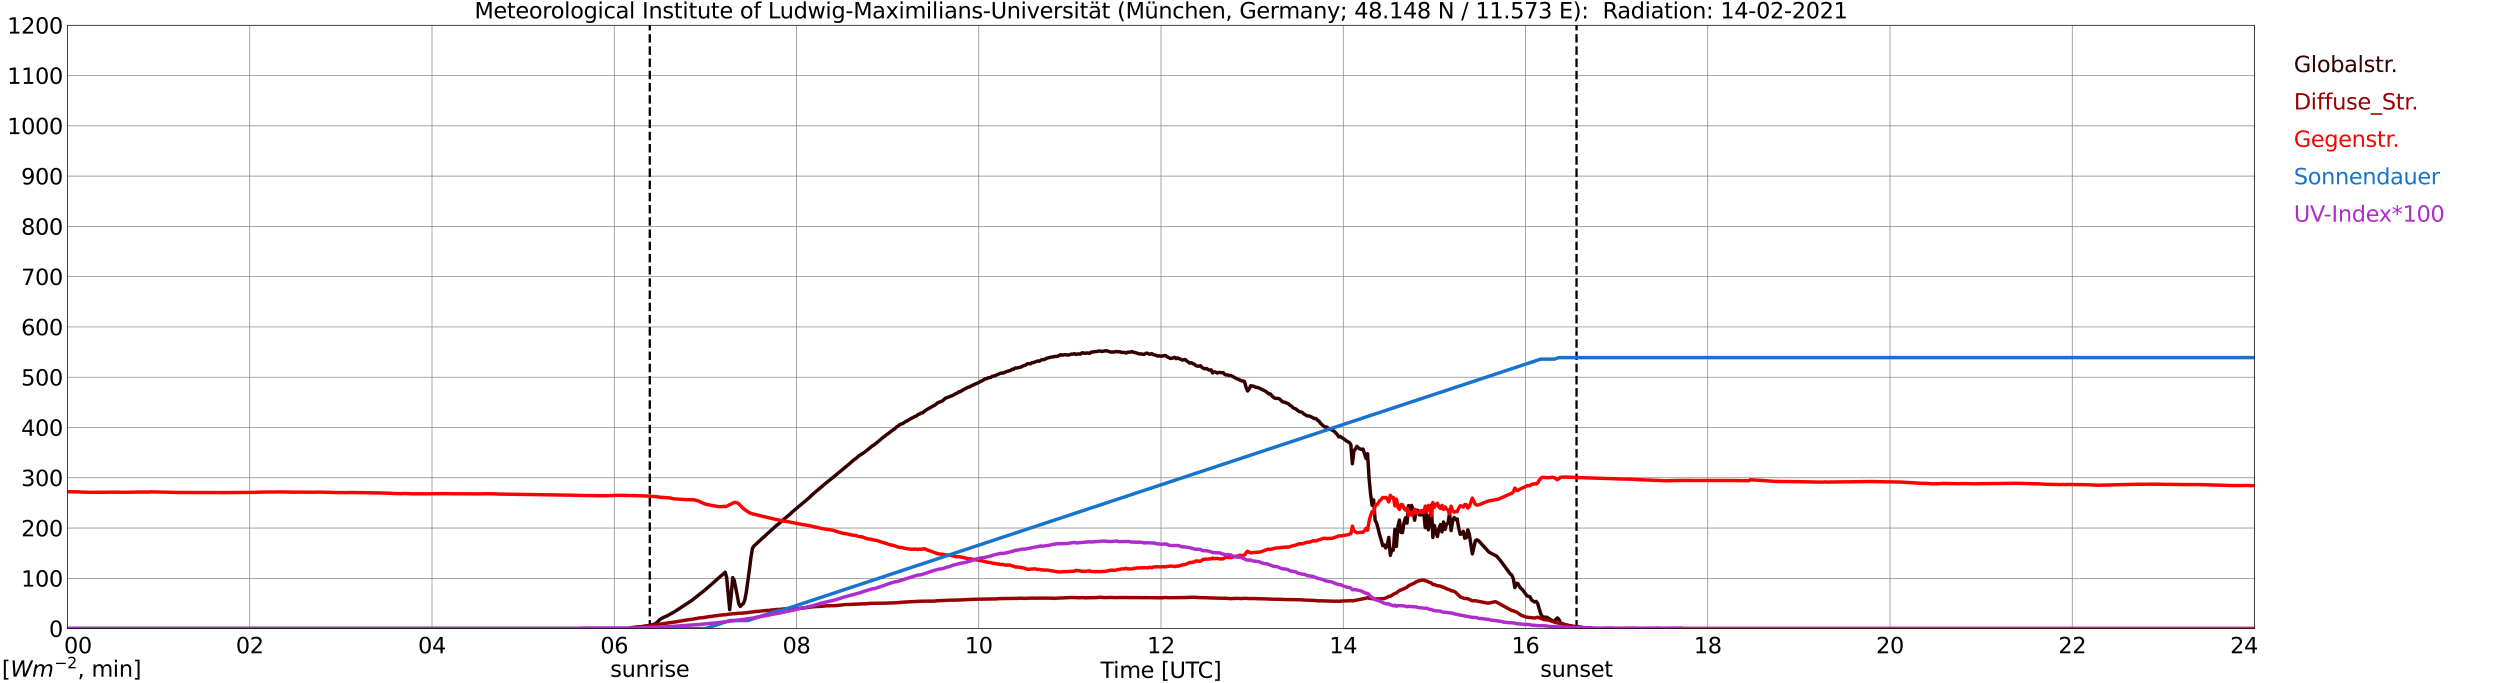 <?xml version="1.0" encoding="utf-8" standalone="no"?>
<!DOCTYPE svg PUBLIC "-//W3C//DTD SVG 1.1//EN"
  "http://www.w3.org/Graphics/SVG/1.1/DTD/svg11.dtd">
<svg xmlns:xlink="http://www.w3.org/1999/xlink" width="1085.4pt" height="296.64pt" viewBox="0 0 1085.4 296.64" xmlns="http://www.w3.org/2000/svg" version="1.1">
 <defs>
  <style type="text/css">*{stroke-linejoin: round; stroke-linecap: butt}</style>
 </defs>
 <g id="figure_1">
  <g id="patch_1">
   <path d="M 0 296.64 
L 1085.4 296.64 
L 1085.4 0 
L 0 0 
z
" style="fill: #ffffff"/>
  </g>
  <g id="axes_1">
   <g id="patch_2">
    <path d="M 29.306 272.909 
L 978.814 272.909 
L 978.814 10.976 
L 29.306 10.976 
z
" style="fill: #ffffff"/>
   </g>
   <g id="patch_3">
    <path d="M 978.814 272.909 
L 978.814 272.909 
L 978.814 10.976 
L 978.814 10.976 
z
" clip-path="url(#pf7bf3222ab)" style="fill: #d3d3d3; opacity: 0.25; stroke: #d3d3d3; stroke-linejoin: miter"/>
   </g>
   <g id="matplotlib.axis_1">
    <g id="xtick_1">
     <g id="line2d_1">
      <path d="M 29.306 272.909 
L 29.306 10.976 
" clip-path="url(#pf7bf3222ab)" style="fill: none; stroke: #808080; stroke-width: 0.3; stroke-linecap: square"/>
     </g>
     <g id="line2d_2"/>
     <g id="text_1">
      <!--    00 -->
      <g transform="translate(18.733 283.627) scale(0.095 -0.095)">
       <defs>
        <path id="DejaVuSans-20" transform="scale(0.016)"/>
        <path id="DejaVuSans-30" d="M 2034 4250 
Q 1547 4250 1301 3770 
Q 1056 3291 1056 2328 
Q 1056 1369 1301 889 
Q 1547 409 2034 409 
Q 2525 409 2770 889 
Q 3016 1369 3016 2328 
Q 3016 3291 2770 3770 
Q 2525 4250 2034 4250 
z
M 2034 4750 
Q 2819 4750 3233 4129 
Q 3647 3509 3647 2328 
Q 3647 1150 3233 529 
Q 2819 -91 2034 -91 
Q 1250 -91 836 529 
Q 422 1150 422 2328 
Q 422 3509 836 4129 
Q 1250 4750 2034 4750 
z
" transform="scale(0.016)"/>
       </defs>
       <use xlink:href="#DejaVuSans-20"/>
       <use xlink:href="#DejaVuSans-20" transform="translate(31.787 0)"/>
       <use xlink:href="#DejaVuSans-20" transform="translate(63.574 0)"/>
       <use xlink:href="#DejaVuSans-30" transform="translate(95.361 0)"/>
       <use xlink:href="#DejaVuSans-30" transform="translate(158.984 0)"/>
      </g>
     </g>
    </g>
    <g id="xtick_2">
     <g id="line2d_3">
      <path d="M 108.431 272.909 
L 108.431 10.976 
" clip-path="url(#pf7bf3222ab)" style="fill: none; stroke: #808080; stroke-width: 0.3; stroke-linecap: square"/>
     </g>
     <g id="line2d_4"/>
     <g id="text_2">
      <!-- 02 -->
      <g transform="translate(102.387 283.627) scale(0.095 -0.095)">
       <defs>
        <path id="DejaVuSans-32" d="M 1228 531 
L 3431 531 
L 3431 0 
L 469 0 
L 469 531 
Q 828 903 1448 1529 
Q 2069 2156 2228 2338 
Q 2531 2678 2651 2914 
Q 2772 3150 2772 3378 
Q 2772 3750 2511 3984 
Q 2250 4219 1831 4219 
Q 1534 4219 1204 4116 
Q 875 4013 500 3803 
L 500 4441 
Q 881 4594 1212 4672 
Q 1544 4750 1819 4750 
Q 2544 4750 2975 4387 
Q 3406 4025 3406 3419 
Q 3406 3131 3298 2873 
Q 3191 2616 2906 2266 
Q 2828 2175 2409 1742 
Q 1991 1309 1228 531 
z
" transform="scale(0.016)"/>
       </defs>
       <use xlink:href="#DejaVuSans-30"/>
       <use xlink:href="#DejaVuSans-32" transform="translate(63.623 0)"/>
      </g>
     </g>
    </g>
    <g id="xtick_3">
     <g id="line2d_5">
      <path d="M 187.557 272.909 
L 187.557 10.976 
" clip-path="url(#pf7bf3222ab)" style="fill: none; stroke: #808080; stroke-width: 0.3; stroke-linecap: square"/>
     </g>
     <g id="line2d_6"/>
     <g id="text_3">
      <!-- 04 -->
      <g transform="translate(181.513 283.627) scale(0.095 -0.095)">
       <defs>
        <path id="DejaVuSans-34" d="M 2419 4116 
L 825 1625 
L 2419 1625 
L 2419 4116 
z
M 2253 4666 
L 3047 4666 
L 3047 1625 
L 3713 1625 
L 3713 1100 
L 3047 1100 
L 3047 0 
L 2419 0 
L 2419 1100 
L 313 1100 
L 313 1709 
L 2253 4666 
z
" transform="scale(0.016)"/>
       </defs>
       <use xlink:href="#DejaVuSans-30"/>
       <use xlink:href="#DejaVuSans-34" transform="translate(63.623 0)"/>
      </g>
     </g>
    </g>
    <g id="xtick_4">
     <g id="line2d_7">
      <path d="M 266.683 272.909 
L 266.683 10.976 
" clip-path="url(#pf7bf3222ab)" style="fill: none; stroke: #808080; stroke-width: 0.3; stroke-linecap: square"/>
     </g>
     <g id="line2d_8"/>
     <g id="text_4">
      <!-- 06 -->
      <g transform="translate(260.638 283.627) scale(0.095 -0.095)">
       <defs>
        <path id="DejaVuSans-36" d="M 2113 2584 
Q 1688 2584 1439 2293 
Q 1191 2003 1191 1497 
Q 1191 994 1439 701 
Q 1688 409 2113 409 
Q 2538 409 2786 701 
Q 3034 994 3034 1497 
Q 3034 2003 2786 2293 
Q 2538 2584 2113 2584 
z
M 3366 4563 
L 3366 3988 
Q 3128 4100 2886 4159 
Q 2644 4219 2406 4219 
Q 1781 4219 1451 3797 
Q 1122 3375 1075 2522 
Q 1259 2794 1537 2939 
Q 1816 3084 2150 3084 
Q 2853 3084 3261 2657 
Q 3669 2231 3669 1497 
Q 3669 778 3244 343 
Q 2819 -91 2113 -91 
Q 1303 -91 875 529 
Q 447 1150 447 2328 
Q 447 3434 972 4092 
Q 1497 4750 2381 4750 
Q 2619 4750 2861 4703 
Q 3103 4656 3366 4563 
z
" transform="scale(0.016)"/>
       </defs>
       <use xlink:href="#DejaVuSans-30"/>
       <use xlink:href="#DejaVuSans-36" transform="translate(63.623 0)"/>
      </g>
     </g>
    </g>
    <g id="xtick_5">
     <g id="line2d_9">
      <path d="M 345.808 272.909 
L 345.808 10.976 
" clip-path="url(#pf7bf3222ab)" style="fill: none; stroke: #808080; stroke-width: 0.3; stroke-linecap: square"/>
     </g>
     <g id="line2d_10"/>
     <g id="text_5">
      <!-- 08 -->
      <g transform="translate(339.764 283.627) scale(0.095 -0.095)">
       <defs>
        <path id="DejaVuSans-38" d="M 2034 2216 
Q 1584 2216 1326 1975 
Q 1069 1734 1069 1313 
Q 1069 891 1326 650 
Q 1584 409 2034 409 
Q 2484 409 2743 651 
Q 3003 894 3003 1313 
Q 3003 1734 2745 1975 
Q 2488 2216 2034 2216 
z
M 1403 2484 
Q 997 2584 770 2862 
Q 544 3141 544 3541 
Q 544 4100 942 4425 
Q 1341 4750 2034 4750 
Q 2731 4750 3128 4425 
Q 3525 4100 3525 3541 
Q 3525 3141 3298 2862 
Q 3072 2584 2669 2484 
Q 3125 2378 3379 2068 
Q 3634 1759 3634 1313 
Q 3634 634 3220 271 
Q 2806 -91 2034 -91 
Q 1263 -91 848 271 
Q 434 634 434 1313 
Q 434 1759 690 2068 
Q 947 2378 1403 2484 
z
M 1172 3481 
Q 1172 3119 1398 2916 
Q 1625 2713 2034 2713 
Q 2441 2713 2670 2916 
Q 2900 3119 2900 3481 
Q 2900 3844 2670 4047 
Q 2441 4250 2034 4250 
Q 1625 4250 1398 4047 
Q 1172 3844 1172 3481 
z
" transform="scale(0.016)"/>
       </defs>
       <use xlink:href="#DejaVuSans-30"/>
       <use xlink:href="#DejaVuSans-38" transform="translate(63.623 0)"/>
      </g>
     </g>
    </g>
    <g id="xtick_6">
     <g id="line2d_11">
      <path d="M 424.934 272.909 
L 424.934 10.976 
" clip-path="url(#pf7bf3222ab)" style="fill: none; stroke: #808080; stroke-width: 0.3; stroke-linecap: square"/>
     </g>
     <g id="line2d_12"/>
     <g id="text_6">
      <!-- 10 -->
      <g transform="translate(418.89 283.627) scale(0.095 -0.095)">
       <defs>
        <path id="DejaVuSans-31" d="M 794 531 
L 1825 531 
L 1825 4091 
L 703 3866 
L 703 4441 
L 1819 4666 
L 2450 4666 
L 2450 531 
L 3481 531 
L 3481 0 
L 794 0 
L 794 531 
z
" transform="scale(0.016)"/>
       </defs>
       <use xlink:href="#DejaVuSans-31"/>
       <use xlink:href="#DejaVuSans-30" transform="translate(63.623 0)"/>
      </g>
     </g>
    </g>
    <g id="xtick_7">
     <g id="line2d_13">
      <path d="M 504.06 272.909 
L 504.06 10.976 
" clip-path="url(#pf7bf3222ab)" style="fill: none; stroke: #808080; stroke-width: 0.3; stroke-linecap: square"/>
     </g>
     <g id="line2d_14"/>
     <g id="text_7">
      <!-- 12 -->
      <g transform="translate(498.015 283.627) scale(0.095 -0.095)">
       <use xlink:href="#DejaVuSans-31"/>
       <use xlink:href="#DejaVuSans-32" transform="translate(63.623 0)"/>
      </g>
     </g>
    </g>
    <g id="xtick_8">
     <g id="line2d_15">
      <path d="M 583.185 272.909 
L 583.185 10.976 
" clip-path="url(#pf7bf3222ab)" style="fill: none; stroke: #808080; stroke-width: 0.3; stroke-linecap: square"/>
     </g>
     <g id="line2d_16"/>
     <g id="text_8">
      <!-- 14 -->
      <g transform="translate(577.141 283.627) scale(0.095 -0.095)">
       <use xlink:href="#DejaVuSans-31"/>
       <use xlink:href="#DejaVuSans-34" transform="translate(63.623 0)"/>
      </g>
     </g>
    </g>
    <g id="xtick_9">
     <g id="line2d_17">
      <path d="M 662.311 272.909 
L 662.311 10.976 
" clip-path="url(#pf7bf3222ab)" style="fill: none; stroke: #808080; stroke-width: 0.3; stroke-linecap: square"/>
     </g>
     <g id="line2d_18"/>
     <g id="text_9">
      <!-- 16 -->
      <g transform="translate(656.267 283.627) scale(0.095 -0.095)">
       <use xlink:href="#DejaVuSans-31"/>
       <use xlink:href="#DejaVuSans-36" transform="translate(63.623 0)"/>
      </g>
     </g>
    </g>
    <g id="xtick_10">
     <g id="line2d_19">
      <path d="M 741.437 272.909 
L 741.437 10.976 
" clip-path="url(#pf7bf3222ab)" style="fill: none; stroke: #808080; stroke-width: 0.3; stroke-linecap: square"/>
     </g>
     <g id="line2d_20"/>
     <g id="text_10">
      <!-- 18 -->
      <g transform="translate(735.392 283.627) scale(0.095 -0.095)">
       <use xlink:href="#DejaVuSans-31"/>
       <use xlink:href="#DejaVuSans-38" transform="translate(63.623 0)"/>
      </g>
     </g>
    </g>
    <g id="xtick_11">
     <g id="line2d_21">
      <path d="M 820.562 272.909 
L 820.562 10.976 
" clip-path="url(#pf7bf3222ab)" style="fill: none; stroke: #808080; stroke-width: 0.3; stroke-linecap: square"/>
     </g>
     <g id="line2d_22"/>
     <g id="text_11">
      <!-- 20 -->
      <g transform="translate(814.518 283.627) scale(0.095 -0.095)">
       <use xlink:href="#DejaVuSans-32"/>
       <use xlink:href="#DejaVuSans-30" transform="translate(63.623 0)"/>
      </g>
     </g>
    </g>
    <g id="xtick_12">
     <g id="line2d_23">
      <path d="M 899.688 272.909 
L 899.688 10.976 
" clip-path="url(#pf7bf3222ab)" style="fill: none; stroke: #808080; stroke-width: 0.3; stroke-linecap: square"/>
     </g>
     <g id="line2d_24"/>
     <g id="text_12">
      <!-- 22 -->
      <g transform="translate(893.644 283.627) scale(0.095 -0.095)">
       <use xlink:href="#DejaVuSans-32"/>
       <use xlink:href="#DejaVuSans-32" transform="translate(63.623 0)"/>
      </g>
     </g>
    </g>
    <g id="xtick_13">
     <g id="line2d_25">
      <path d="M 978.814 272.909 
L 978.814 10.976 
" clip-path="url(#pf7bf3222ab)" style="fill: none; stroke: #808080; stroke-width: 0.3; stroke-linecap: square"/>
     </g>
     <g id="line2d_26"/>
     <g id="text_13">
      <!-- 24    -->
      <g transform="translate(968.241 283.627) scale(0.095 -0.095)">
       <use xlink:href="#DejaVuSans-32"/>
       <use xlink:href="#DejaVuSans-34" transform="translate(63.623 0)"/>
       <use xlink:href="#DejaVuSans-20" transform="translate(127.246 0)"/>
       <use xlink:href="#DejaVuSans-20" transform="translate(159.033 0)"/>
       <use xlink:href="#DejaVuSans-20" transform="translate(190.82 0)"/>
      </g>
     </g>
    </g>
    <g id="text_14">
     <!-- Time [UTC] -->
     <g transform="translate(477.806 294.322) scale(0.095 -0.095)">
      <defs>
       <path id="DejaVuSans-54" d="M -19 4666 
L 3928 4666 
L 3928 4134 
L 2272 4134 
L 2272 0 
L 1638 0 
L 1638 4134 
L -19 4134 
L -19 4666 
z
" transform="scale(0.016)"/>
       <path id="DejaVuSans-69" d="M 603 3500 
L 1178 3500 
L 1178 0 
L 603 0 
L 603 3500 
z
M 603 4863 
L 1178 4863 
L 1178 4134 
L 603 4134 
L 603 4863 
z
" transform="scale(0.016)"/>
       <path id="DejaVuSans-6d" d="M 3328 2828 
Q 3544 3216 3844 3400 
Q 4144 3584 4550 3584 
Q 5097 3584 5394 3201 
Q 5691 2819 5691 2113 
L 5691 0 
L 5113 0 
L 5113 2094 
Q 5113 2597 4934 2840 
Q 4756 3084 4391 3084 
Q 3944 3084 3684 2787 
Q 3425 2491 3425 1978 
L 3425 0 
L 2847 0 
L 2847 2094 
Q 2847 2600 2669 2842 
Q 2491 3084 2119 3084 
Q 1678 3084 1418 2786 
Q 1159 2488 1159 1978 
L 1159 0 
L 581 0 
L 581 3500 
L 1159 3500 
L 1159 2956 
Q 1356 3278 1631 3431 
Q 1906 3584 2284 3584 
Q 2666 3584 2933 3390 
Q 3200 3197 3328 2828 
z
" transform="scale(0.016)"/>
       <path id="DejaVuSans-65" d="M 3597 1894 
L 3597 1613 
L 953 1613 
Q 991 1019 1311 708 
Q 1631 397 2203 397 
Q 2534 397 2845 478 
Q 3156 559 3463 722 
L 3463 178 
Q 3153 47 2828 -22 
Q 2503 -91 2169 -91 
Q 1331 -91 842 396 
Q 353 884 353 1716 
Q 353 2575 817 3079 
Q 1281 3584 2069 3584 
Q 2775 3584 3186 3129 
Q 3597 2675 3597 1894 
z
M 3022 2063 
Q 3016 2534 2758 2815 
Q 2500 3097 2075 3097 
Q 1594 3097 1305 2825 
Q 1016 2553 972 2059 
L 3022 2063 
z
" transform="scale(0.016)"/>
       <path id="DejaVuSans-5b" d="M 550 4863 
L 1875 4863 
L 1875 4416 
L 1125 4416 
L 1125 -397 
L 1875 -397 
L 1875 -844 
L 550 -844 
L 550 4863 
z
" transform="scale(0.016)"/>
       <path id="DejaVuSans-55" d="M 556 4666 
L 1191 4666 
L 1191 1831 
Q 1191 1081 1462 751 
Q 1734 422 2344 422 
Q 2950 422 3222 751 
Q 3494 1081 3494 1831 
L 3494 4666 
L 4128 4666 
L 4128 1753 
Q 4128 841 3676 375 
Q 3225 -91 2344 -91 
Q 1459 -91 1007 375 
Q 556 841 556 1753 
L 556 4666 
z
" transform="scale(0.016)"/>
       <path id="DejaVuSans-43" d="M 4122 4306 
L 4122 3641 
Q 3803 3938 3442 4084 
Q 3081 4231 2675 4231 
Q 1875 4231 1450 3742 
Q 1025 3253 1025 2328 
Q 1025 1406 1450 917 
Q 1875 428 2675 428 
Q 3081 428 3442 575 
Q 3803 722 4122 1019 
L 4122 359 
Q 3791 134 3420 21 
Q 3050 -91 2638 -91 
Q 1578 -91 968 557 
Q 359 1206 359 2328 
Q 359 3453 968 4101 
Q 1578 4750 2638 4750 
Q 3056 4750 3426 4639 
Q 3797 4528 4122 4306 
z
" transform="scale(0.016)"/>
       <path id="DejaVuSans-5d" d="M 1947 4863 
L 1947 -844 
L 622 -844 
L 622 -397 
L 1369 -397 
L 1369 4416 
L 622 4416 
L 622 4863 
L 1947 4863 
z
" transform="scale(0.016)"/>
      </defs>
      <use xlink:href="#DejaVuSans-54"/>
      <use xlink:href="#DejaVuSans-69" transform="translate(57.959 0)"/>
      <use xlink:href="#DejaVuSans-6d" transform="translate(85.742 0)"/>
      <use xlink:href="#DejaVuSans-65" transform="translate(183.154 0)"/>
      <use xlink:href="#DejaVuSans-20" transform="translate(244.678 0)"/>
      <use xlink:href="#DejaVuSans-5b" transform="translate(276.465 0)"/>
      <use xlink:href="#DejaVuSans-55" transform="translate(315.479 0)"/>
      <use xlink:href="#DejaVuSans-54" transform="translate(388.672 0)"/>
      <use xlink:href="#DejaVuSans-43" transform="translate(443.881 0)"/>
      <use xlink:href="#DejaVuSans-5d" transform="translate(513.705 0)"/>
     </g>
    </g>
   </g>
   <g id="matplotlib.axis_2">
    <g id="ytick_1">
     <g id="line2d_27">
      <path d="M 29.306 272.909 
L 978.814 272.909 
" clip-path="url(#pf7bf3222ab)" style="fill: none; stroke: #808080; stroke-width: 0.3; stroke-linecap: square"/>
     </g>
     <g id="line2d_28"/>
     <g id="text_15">
      <!-- 0 -->
      <g transform="translate(21.261 276.518) scale(0.095 -0.095)">
       <use xlink:href="#DejaVuSans-30"/>
      </g>
     </g>
    </g>
    <g id="ytick_2">
     <g id="line2d_29">
      <path d="M 29.306 251.081 
L 978.814 251.081 
" clip-path="url(#pf7bf3222ab)" style="fill: none; stroke: #808080; stroke-width: 0.3; stroke-linecap: square"/>
     </g>
     <g id="line2d_30"/>
     <g id="text_16">
      <!-- 100 -->
      <g transform="translate(9.173 254.69) scale(0.095 -0.095)">
       <use xlink:href="#DejaVuSans-31"/>
       <use xlink:href="#DejaVuSans-30" transform="translate(63.623 0)"/>
       <use xlink:href="#DejaVuSans-30" transform="translate(127.246 0)"/>
      </g>
     </g>
    </g>
    <g id="ytick_3">
     <g id="line2d_31">
      <path d="M 29.306 229.253 
L 978.814 229.253 
" clip-path="url(#pf7bf3222ab)" style="fill: none; stroke: #808080; stroke-width: 0.3; stroke-linecap: square"/>
     </g>
     <g id="line2d_32"/>
     <g id="text_17">
      <!-- 200 -->
      <g transform="translate(9.173 232.863) scale(0.095 -0.095)">
       <use xlink:href="#DejaVuSans-32"/>
       <use xlink:href="#DejaVuSans-30" transform="translate(63.623 0)"/>
       <use xlink:href="#DejaVuSans-30" transform="translate(127.246 0)"/>
      </g>
     </g>
    </g>
    <g id="ytick_4">
     <g id="line2d_33">
      <path d="M 29.306 207.426 
L 978.814 207.426 
" clip-path="url(#pf7bf3222ab)" style="fill: none; stroke: #808080; stroke-width: 0.3; stroke-linecap: square"/>
     </g>
     <g id="line2d_34"/>
     <g id="text_18">
      <!-- 300 -->
      <g transform="translate(9.173 211.035) scale(0.095 -0.095)">
       <defs>
        <path id="DejaVuSans-33" d="M 2597 2516 
Q 3050 2419 3304 2112 
Q 3559 1806 3559 1356 
Q 3559 666 3084 287 
Q 2609 -91 1734 -91 
Q 1441 -91 1130 -33 
Q 819 25 488 141 
L 488 750 
Q 750 597 1062 519 
Q 1375 441 1716 441 
Q 2309 441 2620 675 
Q 2931 909 2931 1356 
Q 2931 1769 2642 2001 
Q 2353 2234 1838 2234 
L 1294 2234 
L 1294 2753 
L 1863 2753 
Q 2328 2753 2575 2939 
Q 2822 3125 2822 3475 
Q 2822 3834 2567 4026 
Q 2313 4219 1838 4219 
Q 1578 4219 1281 4162 
Q 984 4106 628 3988 
L 628 4550 
Q 988 4650 1302 4700 
Q 1616 4750 1894 4750 
Q 2613 4750 3031 4423 
Q 3450 4097 3450 3541 
Q 3450 3153 3228 2886 
Q 3006 2619 2597 2516 
z
" transform="scale(0.016)"/>
       </defs>
       <use xlink:href="#DejaVuSans-33"/>
       <use xlink:href="#DejaVuSans-30" transform="translate(63.623 0)"/>
       <use xlink:href="#DejaVuSans-30" transform="translate(127.246 0)"/>
      </g>
     </g>
    </g>
    <g id="ytick_5">
     <g id="line2d_35">
      <path d="M 29.306 185.598 
L 978.814 185.598 
" clip-path="url(#pf7bf3222ab)" style="fill: none; stroke: #808080; stroke-width: 0.3; stroke-linecap: square"/>
     </g>
     <g id="line2d_36"/>
     <g id="text_19">
      <!-- 400 -->
      <g transform="translate(9.173 189.207) scale(0.095 -0.095)">
       <use xlink:href="#DejaVuSans-34"/>
       <use xlink:href="#DejaVuSans-30" transform="translate(63.623 0)"/>
       <use xlink:href="#DejaVuSans-30" transform="translate(127.246 0)"/>
      </g>
     </g>
    </g>
    <g id="ytick_6">
     <g id="line2d_37">
      <path d="M 29.306 163.77 
L 978.814 163.77 
" clip-path="url(#pf7bf3222ab)" style="fill: none; stroke: #808080; stroke-width: 0.3; stroke-linecap: square"/>
     </g>
     <g id="line2d_38"/>
     <g id="text_20">
      <!-- 500 -->
      <g transform="translate(9.173 167.379) scale(0.095 -0.095)">
       <defs>
        <path id="DejaVuSans-35" d="M 691 4666 
L 3169 4666 
L 3169 4134 
L 1269 4134 
L 1269 2991 
Q 1406 3038 1543 3061 
Q 1681 3084 1819 3084 
Q 2600 3084 3056 2656 
Q 3513 2228 3513 1497 
Q 3513 744 3044 326 
Q 2575 -91 1722 -91 
Q 1428 -91 1123 -41 
Q 819 9 494 109 
L 494 744 
Q 775 591 1075 516 
Q 1375 441 1709 441 
Q 2250 441 2565 725 
Q 2881 1009 2881 1497 
Q 2881 1984 2565 2268 
Q 2250 2553 1709 2553 
Q 1456 2553 1204 2497 
Q 953 2441 691 2322 
L 691 4666 
z
" transform="scale(0.016)"/>
       </defs>
       <use xlink:href="#DejaVuSans-35"/>
       <use xlink:href="#DejaVuSans-30" transform="translate(63.623 0)"/>
       <use xlink:href="#DejaVuSans-30" transform="translate(127.246 0)"/>
      </g>
     </g>
    </g>
    <g id="ytick_7">
     <g id="line2d_39">
      <path d="M 29.306 141.942 
L 978.814 141.942 
" clip-path="url(#pf7bf3222ab)" style="fill: none; stroke: #808080; stroke-width: 0.3; stroke-linecap: square"/>
     </g>
     <g id="line2d_40"/>
     <g id="text_21">
      <!-- 600 -->
      <g transform="translate(9.173 145.551) scale(0.095 -0.095)">
       <use xlink:href="#DejaVuSans-36"/>
       <use xlink:href="#DejaVuSans-30" transform="translate(63.623 0)"/>
       <use xlink:href="#DejaVuSans-30" transform="translate(127.246 0)"/>
      </g>
     </g>
    </g>
    <g id="ytick_8">
     <g id="line2d_41">
      <path d="M 29.306 120.114 
L 978.814 120.114 
" clip-path="url(#pf7bf3222ab)" style="fill: none; stroke: #808080; stroke-width: 0.3; stroke-linecap: square"/>
     </g>
     <g id="line2d_42"/>
     <g id="text_22">
      <!-- 700 -->
      <g transform="translate(9.173 123.724) scale(0.095 -0.095)">
       <defs>
        <path id="DejaVuSans-37" d="M 525 4666 
L 3525 4666 
L 3525 4397 
L 1831 0 
L 1172 0 
L 2766 4134 
L 525 4134 
L 525 4666 
z
" transform="scale(0.016)"/>
       </defs>
       <use xlink:href="#DejaVuSans-37"/>
       <use xlink:href="#DejaVuSans-30" transform="translate(63.623 0)"/>
       <use xlink:href="#DejaVuSans-30" transform="translate(127.246 0)"/>
      </g>
     </g>
    </g>
    <g id="ytick_9">
     <g id="line2d_43">
      <path d="M 29.306 98.287 
L 978.814 98.287 
" clip-path="url(#pf7bf3222ab)" style="fill: none; stroke: #808080; stroke-width: 0.3; stroke-linecap: square"/>
     </g>
     <g id="line2d_44"/>
     <g id="text_23">
      <!-- 800 -->
      <g transform="translate(9.173 101.896) scale(0.095 -0.095)">
       <use xlink:href="#DejaVuSans-38"/>
       <use xlink:href="#DejaVuSans-30" transform="translate(63.623 0)"/>
       <use xlink:href="#DejaVuSans-30" transform="translate(127.246 0)"/>
      </g>
     </g>
    </g>
    <g id="ytick_10">
     <g id="line2d_45">
      <path d="M 29.306 76.459 
L 978.814 76.459 
" clip-path="url(#pf7bf3222ab)" style="fill: none; stroke: #808080; stroke-width: 0.3; stroke-linecap: square"/>
     </g>
     <g id="line2d_46"/>
     <g id="text_24">
      <!-- 900 -->
      <g transform="translate(9.173 80.068) scale(0.095 -0.095)">
       <defs>
        <path id="DejaVuSans-39" d="M 703 97 
L 703 672 
Q 941 559 1184 500 
Q 1428 441 1663 441 
Q 2288 441 2617 861 
Q 2947 1281 2994 2138 
Q 2813 1869 2534 1725 
Q 2256 1581 1919 1581 
Q 1219 1581 811 2004 
Q 403 2428 403 3163 
Q 403 3881 828 4315 
Q 1253 4750 1959 4750 
Q 2769 4750 3195 4129 
Q 3622 3509 3622 2328 
Q 3622 1225 3098 567 
Q 2575 -91 1691 -91 
Q 1453 -91 1209 -44 
Q 966 3 703 97 
z
M 1959 2075 
Q 2384 2075 2632 2365 
Q 2881 2656 2881 3163 
Q 2881 3666 2632 3958 
Q 2384 4250 1959 4250 
Q 1534 4250 1286 3958 
Q 1038 3666 1038 3163 
Q 1038 2656 1286 2365 
Q 1534 2075 1959 2075 
z
" transform="scale(0.016)"/>
       </defs>
       <use xlink:href="#DejaVuSans-39"/>
       <use xlink:href="#DejaVuSans-30" transform="translate(63.623 0)"/>
       <use xlink:href="#DejaVuSans-30" transform="translate(127.246 0)"/>
      </g>
     </g>
    </g>
    <g id="ytick_11">
     <g id="line2d_47">
      <path d="M 29.306 54.631 
L 978.814 54.631 
" clip-path="url(#pf7bf3222ab)" style="fill: none; stroke: #808080; stroke-width: 0.3; stroke-linecap: square"/>
     </g>
     <g id="line2d_48"/>
     <g id="text_25">
      <!-- 1000 -->
      <g transform="translate(3.128 58.24) scale(0.095 -0.095)">
       <use xlink:href="#DejaVuSans-31"/>
       <use xlink:href="#DejaVuSans-30" transform="translate(63.623 0)"/>
       <use xlink:href="#DejaVuSans-30" transform="translate(127.246 0)"/>
       <use xlink:href="#DejaVuSans-30" transform="translate(190.869 0)"/>
      </g>
     </g>
    </g>
    <g id="ytick_12">
     <g id="line2d_49">
      <path d="M 29.306 32.803 
L 978.814 32.803 
" clip-path="url(#pf7bf3222ab)" style="fill: none; stroke: #808080; stroke-width: 0.3; stroke-linecap: square"/>
     </g>
     <g id="line2d_50"/>
     <g id="text_26">
      <!-- 1100 -->
      <g transform="translate(3.128 36.413) scale(0.095 -0.095)">
       <use xlink:href="#DejaVuSans-31"/>
       <use xlink:href="#DejaVuSans-31" transform="translate(63.623 0)"/>
       <use xlink:href="#DejaVuSans-30" transform="translate(127.246 0)"/>
       <use xlink:href="#DejaVuSans-30" transform="translate(190.869 0)"/>
      </g>
     </g>
    </g>
    <g id="ytick_13">
     <g id="line2d_51">
      <path d="M 29.306 10.976 
L 978.814 10.976 
" clip-path="url(#pf7bf3222ab)" style="fill: none; stroke: #808080; stroke-width: 0.3; stroke-linecap: square"/>
     </g>
     <g id="line2d_52"/>
     <g id="text_27">
      <!-- 1200 -->
      <g transform="translate(3.128 14.585) scale(0.095 -0.095)">
       <use xlink:href="#DejaVuSans-31"/>
       <use xlink:href="#DejaVuSans-32" transform="translate(63.623 0)"/>
       <use xlink:href="#DejaVuSans-30" transform="translate(127.246 0)"/>
       <use xlink:href="#DejaVuSans-30" transform="translate(190.869 0)"/>
      </g>
     </g>
    </g>
   </g>
   <g id="line2d_53">
    <path d="M 282.112 272.909 
L 282.112 10.976 
" clip-path="url(#pf7bf3222ab)" style="fill: none; stroke-dasharray: 3.7,1.6; stroke-dashoffset: 0; stroke: #000000"/>
   </g>
   <g id="line2d_54">
    <path d="M 684.466 272.909 
L 684.466 10.976 
" clip-path="url(#pf7bf3222ab)" style="fill: none; stroke-dasharray: 3.7,1.6; stroke-dashoffset: 0; stroke: #000000"/>
   </g>
   <g id="line2d_55">
    <path d="M 29.306 272.909 
L 273.277 272.909 
L 273.936 272.518 
L 275.914 272.348 
L 277.892 272.145 
L 279.87 271.876 
L 282.508 271.438 
L 284.486 270.864 
L 285.145 270.372 
L 286.464 268.956 
L 287.783 268.196 
L 289.761 267.319 
L 293.058 265.444 
L 300.311 260.701 
L 305.586 256.531 
L 309.543 253.155 
L 312.839 250.184 
L 314.158 249.036 
L 314.818 248.412 
L 315.477 250.673 
L 316.796 264.702 
L 317.455 258.557 
L 318.114 250.791 
L 318.774 251.956 
L 320.093 258.607 
L 320.752 262.185 
L 321.411 263.283 
L 322.071 262.506 
L 322.73 262.117 
L 323.39 260.397 
L 324.049 256.785 
L 325.368 247.279 
L 326.027 242.047 
L 326.686 238.078 
L 327.346 237.033 
L 329.983 234.619 
L 337.236 228.018 
L 337.896 227.597 
L 339.215 226.396 
L 340.533 225.25 
L 343.171 223.089 
L 343.83 222.38 
L 351.083 216.285 
L 353.062 214.41 
L 357.677 210.495 
L 358.996 209.414 
L 360.315 208.368 
L 368.887 201.277 
L 370.206 200.096 
L 370.865 199.522 
L 371.524 199.133 
L 372.843 197.952 
L 375.481 196.23 
L 378.777 193.563 
L 379.437 193.209 
L 381.415 191.587 
L 382.734 190.457 
L 383.393 189.883 
L 384.053 189.461 
L 384.712 188.82 
L 385.371 188.431 
L 386.69 187.401 
L 388.668 185.982 
L 389.328 185.275 
L 389.987 184.919 
L 390.646 184.362 
L 391.965 183.856 
L 393.284 182.961 
L 393.943 182.708 
L 395.262 181.848 
L 396.581 181.171 
L 397.24 180.8 
L 397.899 180.614 
L 398.559 179.973 
L 399.218 179.77 
L 399.878 179.331 
L 400.537 179.231 
L 401.856 178.15 
L 405.153 176.242 
L 405.812 175.939 
L 407.131 174.859 
L 409.109 174.114 
L 410.428 172.916 
L 413.725 171.65 
L 415.043 170.857 
L 415.703 170.62 
L 416.362 170.063 
L 417.022 170.03 
L 417.681 169.541 
L 419.659 168.461 
L 420.318 168.088 
L 420.978 168.02 
L 421.637 167.548 
L 424.934 166.062 
L 425.593 165.641 
L 426.253 165.405 
L 426.912 165.016 
L 427.572 164.492 
L 428.231 164.46 
L 428.89 164.087 
L 430.209 163.833 
L 430.869 163.327 
L 431.528 163.312 
L 434.165 162.129 
L 434.825 161.96 
L 435.484 161.978 
L 436.803 161.386 
L 438.781 160.795 
L 439.44 160.288 
L 440.1 160.323 
L 440.759 159.749 
L 441.419 159.8 
L 443.397 159.311 
L 444.056 158.887 
L 444.716 158.702 
L 445.375 158.398 
L 446.034 157.942 
L 446.694 157.874 
L 447.353 157.977 
L 448.012 157.436 
L 448.672 157.403 
L 450.65 156.693 
L 451.309 156.829 
L 451.969 156.305 
L 452.628 156.102 
L 453.287 156.137 
L 454.606 155.495 
L 456.584 154.989 
L 457.244 154.971 
L 457.903 154.735 
L 458.563 154.753 
L 459.222 154.618 
L 460.541 153.993 
L 461.2 154.194 
L 462.519 153.958 
L 463.178 154.126 
L 463.838 154.126 
L 464.497 154.009 
L 465.156 153.723 
L 465.816 153.773 
L 466.475 153.537 
L 467.134 153.891 
L 467.794 153.688 
L 469.113 153.705 
L 469.772 153.181 
L 470.431 153.199 
L 471.091 153.419 
L 471.75 153.266 
L 472.409 153.266 
L 473.069 153.419 
L 473.728 152.878 
L 474.388 152.86 
L 475.047 152.66 
L 476.366 152.592 
L 477.025 152.389 
L 477.685 152.422 
L 478.344 152.592 
L 480.322 152.254 
L 482.3 152.878 
L 482.96 152.81 
L 483.619 152.878 
L 484.278 152.66 
L 484.938 152.642 
L 485.597 152.76 
L 486.256 152.725 
L 486.916 152.963 
L 487.575 153.046 
L 488.235 152.963 
L 488.894 153.299 
L 489.553 152.913 
L 490.872 152.86 
L 491.532 152.625 
L 492.191 152.996 
L 492.85 153.063 
L 494.169 153.502 
L 494.828 153.672 
L 495.488 153.655 
L 496.807 153.891 
L 497.466 153.367 
L 498.125 153.352 
L 498.785 153.688 
L 499.444 153.79 
L 500.103 153.552 
L 500.763 154.026 
L 501.422 154.111 
L 502.741 154.618 
L 503.4 154.465 
L 504.06 154.65 
L 506.038 154.347 
L 506.697 154.853 
L 508.016 155.563 
L 508.675 155.596 
L 509.994 155.157 
L 510.654 155.731 
L 511.313 155.377 
L 511.972 155.781 
L 512.632 155.951 
L 513.291 156.322 
L 514.61 156.087 
L 515.269 156.744 
L 516.588 157.674 
L 517.247 157.471 
L 517.907 157.942 
L 518.566 158.145 
L 519.226 158.787 
L 519.885 158.972 
L 520.544 158.972 
L 521.204 158.787 
L 521.863 159.546 
L 522.522 159.935 
L 523.182 160.138 
L 523.841 159.952 
L 524.501 160.459 
L 525.16 160.712 
L 525.819 160.577 
L 526.479 161.926 
L 527.138 161.404 
L 527.797 161.572 
L 528.457 161.96 
L 529.116 161.707 
L 529.776 161.69 
L 530.435 161.843 
L 531.094 161.792 
L 531.754 162.567 
L 532.413 162.82 
L 533.073 162.77 
L 533.732 163.126 
L 534.391 163.006 
L 536.369 164.104 
L 537.029 164.475 
L 537.688 164.661 
L 539.007 165.37 
L 539.666 165.387 
L 540.326 165.691 
L 540.985 168.155 
L 541.644 169.742 
L 542.304 168.932 
L 542.963 167.481 
L 544.282 167.684 
L 544.941 168.055 
L 546.26 168.308 
L 549.557 169.895 
L 550.876 171.026 
L 551.535 171.008 
L 552.195 171.853 
L 552.854 172.444 
L 553.513 172.883 
L 554.173 173.001 
L 554.832 172.951 
L 555.491 173.186 
L 556.81 174.435 
L 558.129 174.723 
L 558.788 175.112 
L 559.448 175.315 
L 560.107 176.022 
L 560.766 176.328 
L 561.426 177.087 
L 562.745 177.626 
L 563.404 178.251 
L 564.063 178.689 
L 565.382 179.028 
L 566.042 179.702 
L 566.701 180.04 
L 567.36 180.547 
L 568.02 180.564 
L 568.679 180.7 
L 570.657 181.695 
L 571.317 181.695 
L 571.976 182.387 
L 572.635 182.861 
L 573.295 183.721 
L 574.613 184.954 
L 575.273 185.425 
L 575.932 185.375 
L 576.592 185.864 
L 578.57 186.844 
L 579.229 187.215 
L 580.548 188.634 
L 581.207 189.662 
L 581.867 189.477 
L 582.526 189.983 
L 583.185 190.321 
L 584.504 191.384 
L 585.823 192.144 
L 586.482 192.989 
L 587.142 201.344 
L 587.801 195.842 
L 588.46 194.914 
L 589.12 193.781 
L 589.779 194.49 
L 590.439 194.914 
L 591.098 195.115 
L 591.757 194.982 
L 593.076 199.015 
L 593.736 196.99 
L 594.395 207.541 
L 595.054 214.581 
L 595.714 219.357 
L 596.373 217.062 
L 597.032 225.89 
L 597.692 227.191 
L 598.351 229.537 
L 599.011 232.357 
L 599.67 234.383 
L 600.329 236.93 
L 600.989 236.594 
L 601.648 237.893 
L 602.307 236.559 
L 602.967 233.335 
L 603.626 241.134 
L 604.286 238.569 
L 604.945 238.855 
L 605.604 229.79 
L 606.264 237.218 
L 606.923 228.625 
L 607.582 225.772 
L 608.242 231.157 
L 608.901 231.224 
L 609.561 226.97 
L 610.22 224.809 
L 610.879 227.14 
L 611.539 219.509 
L 612.198 222.836 
L 612.858 219.442 
L 613.517 221.349 
L 614.176 225.857 
L 614.836 221.552 
L 615.495 221.535 
L 616.154 223.46 
L 616.814 223.578 
L 617.473 221.771 
L 618.133 222.498 
L 618.792 229.098 
L 619.451 223.443 
L 620.111 230.011 
L 620.77 226.531 
L 621.429 219.256 
L 622.089 233.335 
L 622.748 228.136 
L 623.408 231.124 
L 624.067 232.929 
L 624.726 229.384 
L 625.386 227.782 
L 626.045 230.938 
L 626.705 226.634 
L 627.364 229.823 
L 628.023 227.562 
L 628.683 227.208 
L 629.342 222.565 
L 630.001 230.347 
L 630.661 226.263 
L 631.32 224.659 
L 631.98 225.671 
L 632.639 225.265 
L 633.298 229.149 
L 633.958 231.951 
L 634.617 231.783 
L 635.276 230.668 
L 635.936 233.638 
L 636.595 233.453 
L 637.255 230.026 
L 637.914 231.916 
L 639.233 240.46 
L 640.552 234.754 
L 641.211 234.365 
L 641.87 234.704 
L 646.486 239.718 
L 647.805 240.425 
L 649.783 241.455 
L 651.102 242.957 
L 655.717 249.186 
L 656.377 249.728 
L 657.036 251.297 
L 657.695 255.078 
L 658.355 253.273 
L 659.014 253.373 
L 659.674 254.656 
L 660.333 255.433 
L 660.992 256.008 
L 662.97 258.743 
L 663.63 258.86 
L 664.289 259.131 
L 664.949 260.53 
L 666.267 261.358 
L 666.927 261.104 
L 667.586 261.984 
L 668.905 266.474 
L 669.564 267.723 
L 670.224 267.926 
L 671.542 267.993 
L 674.18 269.598 
L 674.839 269.58 
L 676.158 268.297 
L 676.817 268.921 
L 677.477 270.34 
L 678.136 270.746 
L 680.114 271.47 
L 682.092 271.826 
L 688.686 272.719 
L 693.961 272.909 
L 978.154 272.909 
L 978.154 272.909 
" clip-path="url(#pf7bf3222ab)" style="fill: none; stroke: #330000; stroke-width: 1.5; stroke-linecap: square"/>
   </g>
   <g id="line2d_56">
    <path d="M 29.306 272.909 
L 273.277 272.909 
L 273.936 272.56 
L 274.595 272.474 
L 275.255 272.516 
L 275.914 272.348 
L 279.211 272.055 
L 285.145 271.215 
L 287.783 270.796 
L 293.058 270.041 
L 297.674 269.242 
L 300.971 268.781 
L 301.63 268.613 
L 302.289 268.572 
L 303.608 268.277 
L 304.927 268.194 
L 307.564 267.773 
L 308.224 267.648 
L 308.883 267.648 
L 309.543 267.48 
L 311.521 267.271 
L 312.18 267.103 
L 313.499 267.017 
L 314.158 266.891 
L 314.818 266.935 
L 316.136 266.681 
L 317.455 266.557 
L 318.114 266.43 
L 318.774 266.472 
L 320.093 266.304 
L 320.752 266.221 
L 321.411 266.262 
L 324.049 266.011 
L 324.708 265.968 
L 325.368 265.799 
L 327.346 265.634 
L 328.005 265.466 
L 329.324 265.422 
L 330.643 265.254 
L 333.28 265.003 
L 333.94 265.003 
L 335.258 264.793 
L 335.918 264.793 
L 337.236 264.584 
L 337.896 264.625 
L 341.193 264.289 
L 344.49 264.079 
L 345.149 264.162 
L 345.808 264.079 
L 347.127 264.162 
L 353.721 263.366 
L 356.359 263.283 
L 358.996 262.988 
L 359.655 263.03 
L 360.974 262.947 
L 362.293 262.947 
L 363.612 262.861 
L 366.909 262.484 
L 369.546 262.401 
L 374.821 262.148 
L 375.481 262.191 
L 378.118 261.938 
L 384.712 261.855 
L 388.009 261.729 
L 389.328 261.687 
L 391.965 261.434 
L 399.878 261.015 
L 405.812 260.973 
L 407.131 260.805 
L 411.087 260.637 
L 413.065 260.554 
L 414.384 260.554 
L 417.022 260.469 
L 422.956 260.177 
L 428.231 260.092 
L 430.209 260.05 
L 432.847 260.009 
L 434.165 259.882 
L 435.484 259.882 
L 437.462 259.841 
L 441.419 259.797 
L 442.737 259.714 
L 445.375 259.797 
L 446.694 259.714 
L 448.672 259.672 
L 449.991 259.714 
L 451.969 259.672 
L 457.244 259.714 
L 457.903 259.797 
L 459.222 259.672 
L 461.2 259.587 
L 465.156 259.419 
L 467.134 259.463 
L 468.453 259.546 
L 469.772 259.463 
L 471.75 259.587 
L 472.409 259.504 
L 473.728 259.504 
L 475.706 259.463 
L 477.685 259.295 
L 479.663 259.463 
L 482.3 259.378 
L 484.278 259.463 
L 486.256 259.419 
L 500.763 259.504 
L 502.741 259.546 
L 504.719 259.546 
L 505.379 259.419 
L 508.016 259.504 
L 515.269 259.419 
L 516.588 259.336 
L 518.566 259.295 
L 519.885 259.419 
L 522.522 259.504 
L 524.501 259.546 
L 526.479 259.631 
L 529.116 259.714 
L 532.413 259.755 
L 534.391 259.923 
L 535.051 259.841 
L 536.369 259.841 
L 537.029 259.755 
L 539.007 259.882 
L 540.326 259.755 
L 542.963 259.882 
L 544.282 259.841 
L 545.601 259.923 
L 546.919 259.965 
L 548.238 259.965 
L 552.195 260.133 
L 556.81 260.218 
L 558.129 260.301 
L 564.723 260.386 
L 566.042 260.511 
L 567.36 260.554 
L 568.679 260.637 
L 569.998 260.637 
L 572.635 260.888 
L 573.295 260.805 
L 574.613 260.888 
L 577.91 260.973 
L 579.889 261.056 
L 580.548 260.973 
L 581.207 261.056 
L 582.526 260.932 
L 584.504 260.888 
L 585.823 260.805 
L 586.482 260.764 
L 587.142 260.888 
L 593.076 259.714 
L 593.736 259.463 
L 594.395 259.755 
L 595.714 259.923 
L 596.373 259.923 
L 597.032 260.092 
L 597.692 260.009 
L 599.011 260.009 
L 600.989 259.841 
L 602.307 259.378 
L 602.967 258.917 
L 603.626 258.874 
L 605.604 257.614 
L 606.264 257.49 
L 606.923 256.859 
L 607.582 256.398 
L 608.901 255.894 
L 610.879 254.929 
L 611.539 254.298 
L 614.176 253.083 
L 614.836 252.62 
L 615.495 252.325 
L 617.473 251.865 
L 618.133 251.823 
L 618.792 252.201 
L 619.451 252.201 
L 620.111 252.661 
L 621.429 253.083 
L 622.089 253.838 
L 622.748 253.794 
L 624.067 254.34 
L 624.726 254.34 
L 625.386 254.467 
L 626.045 254.803 
L 626.705 254.971 
L 628.683 255.894 
L 629.342 256.021 
L 630.001 256.481 
L 630.661 256.566 
L 631.32 256.776 
L 631.98 257.154 
L 633.958 259.127 
L 635.276 259.631 
L 635.936 259.841 
L 637.255 259.923 
L 639.233 260.847 
L 640.552 260.805 
L 645.827 261.855 
L 646.486 261.814 
L 649.123 261.224 
L 649.783 261.434 
L 651.102 262.191 
L 656.377 265.088 
L 657.036 265.171 
L 657.695 265.507 
L 658.355 265.675 
L 660.333 267.059 
L 661.652 267.563 
L 662.97 267.982 
L 666.267 268.318 
L 667.586 267.982 
L 668.905 268.445 
L 670.224 268.991 
L 672.202 269.159 
L 675.499 270.333 
L 676.817 270.545 
L 682.752 271.929 
L 688.027 272.516 
L 691.324 272.769 
L 691.983 272.909 
L 978.154 272.909 
L 978.154 272.909 
" clip-path="url(#pf7bf3222ab)" style="fill: none; stroke: #990000; stroke-width: 1.5; stroke-linecap: square"/>
   </g>
   <g id="line2d_57">
    <path d="M 29.306 213.489 
L 33.921 213.555 
L 36.559 213.662 
L 38.537 213.723 
L 40.515 213.742 
L 49.087 213.688 
L 55.022 213.723 
L 57 213.694 
L 59.637 213.64 
L 64.253 213.625 
L 65.572 213.546 
L 74.803 213.756 
L 76.781 213.812 
L 98.541 213.863 
L 106.453 213.801 
L 110.41 213.758 
L 115.025 213.622 
L 122.278 213.566 
L 126.235 213.653 
L 134.147 213.69 
L 139.422 213.668 
L 146.016 213.847 
L 149.972 213.869 
L 151.951 213.825 
L 161.841 213.956 
L 165.138 214.035 
L 167.776 214.09 
L 171.073 214.253 
L 173.71 214.33 
L 175.688 214.253 
L 178.985 214.397 
L 181.623 214.393 
L 189.535 214.362 
L 190.854 214.325 
L 194.151 214.336 
L 197.448 214.382 
L 200.745 214.375 
L 207.339 214.417 
L 209.976 214.389 
L 211.954 214.367 
L 213.932 214.393 
L 215.91 214.48 
L 217.229 214.537 
L 219.207 214.546 
L 249.539 215.013 
L 250.858 215.087 
L 262.067 215.24 
L 263.386 215.211 
L 268.661 215.05 
L 269.98 215.048 
L 279.87 215.297 
L 285.145 215.648 
L 286.464 215.851 
L 291.08 216.216 
L 292.399 216.539 
L 294.377 216.709 
L 298.333 216.94 
L 300.971 216.96 
L 302.949 217.392 
L 304.927 218.326 
L 306.246 218.865 
L 308.883 219.416 
L 310.202 219.645 
L 312.18 219.961 
L 313.499 219.952 
L 314.158 219.854 
L 314.818 219.883 
L 315.477 219.787 
L 318.774 218.156 
L 319.433 218.171 
L 320.093 218.333 
L 320.752 218.737 
L 322.73 220.795 
L 324.049 221.729 
L 325.368 222.596 
L 326.686 223.109 
L 336.577 225.449 
L 337.896 225.708 
L 340.533 226.3 
L 341.852 226.44 
L 348.446 227.747 
L 349.765 227.913 
L 351.083 228.186 
L 352.402 228.439 
L 353.721 228.821 
L 355.04 229.013 
L 356.359 229.402 
L 357.677 229.622 
L 360.315 229.982 
L 361.634 230.233 
L 365.59 231.454 
L 368.227 231.884 
L 368.887 232.13 
L 370.865 232.423 
L 371.524 232.471 
L 372.843 232.964 
L 374.162 233.043 
L 376.799 234.012 
L 377.459 234.003 
L 378.118 234.119 
L 378.777 234.365 
L 380.756 234.658 
L 382.734 235.367 
L 384.053 235.714 
L 386.69 236.598 
L 388.009 236.79 
L 389.328 237.316 
L 390.646 237.738 
L 391.306 237.65 
L 393.284 238.168 
L 394.603 238.31 
L 395.262 238.451 
L 397.899 238.41 
L 398.559 238.534 
L 399.218 238.397 
L 399.878 238.482 
L 401.196 238.222 
L 401.856 238.419 
L 402.515 238.757 
L 403.834 239.187 
L 407.131 240.436 
L 409.768 240.717 
L 410.428 240.881 
L 412.406 241.093 
L 414.384 241.488 
L 415.043 241.732 
L 415.703 241.68 
L 417.022 241.796 
L 418.34 242.073 
L 420.318 242.612 
L 421.637 242.627 
L 422.297 242.835 
L 426.253 243.444 
L 427.572 243.847 
L 428.89 244.077 
L 430.209 244.282 
L 430.869 244.546 
L 431.528 244.546 
L 432.847 244.814 
L 434.825 245.118 
L 435.484 245.006 
L 436.144 245.316 
L 437.462 245.364 
L 438.122 245.305 
L 438.781 245.382 
L 439.44 245.722 
L 440.1 245.79 
L 440.759 246.194 
L 441.419 246.152 
L 443.397 246.382 
L 444.056 246.571 
L 444.716 246.63 
L 446.034 247.17 
L 449.331 246.973 
L 450.65 247.237 
L 451.309 247.207 
L 451.969 247.399 
L 453.947 247.506 
L 454.606 247.49 
L 459.222 248.265 
L 460.541 248.348 
L 461.2 248.202 
L 463.838 248.145 
L 466.475 247.964 
L 467.134 247.634 
L 469.113 247.879 
L 469.772 248.11 
L 470.431 248.019 
L 471.091 248.075 
L 473.069 247.84 
L 473.728 248.121 
L 475.047 248.169 
L 477.685 248.171 
L 480.322 248.014 
L 482.3 247.521 
L 483.619 247.6 
L 484.278 247.628 
L 484.938 247.377 
L 486.256 247.156 
L 486.916 246.997 
L 488.235 246.94 
L 488.894 246.713 
L 489.553 246.982 
L 491.532 247.006 
L 492.191 246.757 
L 494.169 246.558 
L 497.466 246.482 
L 498.125 246.547 
L 499.444 246.27 
L 500.103 246.473 
L 500.763 246.17 
L 502.741 246.034 
L 503.4 246.137 
L 505.379 246.019 
L 506.038 246.096 
L 506.697 245.923 
L 508.675 245.749 
L 509.994 246.01 
L 510.654 245.757 
L 511.313 245.842 
L 513.95 245.098 
L 514.61 245.122 
L 516.588 244.197 
L 517.247 244.192 
L 518.566 243.943 
L 519.226 243.529 
L 521.204 243.684 
L 521.863 243.168 
L 522.522 242.828 
L 523.841 242.73 
L 524.501 242.802 
L 525.16 242.608 
L 525.819 242.625 
L 526.479 242.287 
L 527.138 242.583 
L 528.457 242.42 
L 529.116 242.625 
L 531.094 242.645 
L 531.754 242.149 
L 532.413 241.955 
L 534.391 242.097 
L 536.369 241.558 
L 537.688 241.326 
L 538.348 241.084 
L 539.666 241.195 
L 540.326 240.962 
L 540.985 240.03 
L 541.644 239.309 
L 542.963 240.036 
L 546.26 239.715 
L 546.919 239.731 
L 548.898 239.052 
L 550.216 238.519 
L 550.876 238.434 
L 551.535 238.543 
L 553.513 238.002 
L 554.832 237.851 
L 555.491 237.875 
L 556.151 237.694 
L 558.788 237.498 
L 559.448 237.554 
L 560.107 237.292 
L 560.766 237.166 
L 561.426 236.852 
L 562.085 236.808 
L 563.404 236.325 
L 564.063 236.059 
L 565.382 236.14 
L 567.36 235.404 
L 568.02 235.428 
L 568.679 235.326 
L 569.998 234.813 
L 570.657 234.756 
L 571.317 234.915 
L 571.976 234.544 
L 573.295 234.186 
L 574.613 233.708 
L 575.273 233.686 
L 575.932 233.859 
L 578.57 233.656 
L 580.548 232.955 
L 581.207 232.637 
L 581.867 232.73 
L 583.845 232.375 
L 585.164 232.159 
L 586.482 231.746 
L 587.142 228.43 
L 587.801 230.5 
L 588.46 230.858 
L 589.12 231.347 
L 591.098 231.054 
L 591.757 231.128 
L 592.417 230.469 
L 593.076 229.391 
L 593.736 230.24 
L 594.395 226.335 
L 595.054 223.84 
L 595.714 222.118 
L 596.373 222.847 
L 597.032 219.52 
L 597.692 219.263 
L 598.351 218.442 
L 599.011 217.353 
L 599.67 216.831 
L 600.329 215.965 
L 600.989 216.159 
L 601.648 215.912 
L 602.307 216.641 
L 602.967 217.894 
L 603.626 215.011 
L 604.286 216.113 
L 604.945 216.006 
L 605.604 219.638 
L 606.264 216.744 
L 606.923 220.142 
L 607.582 221.164 
L 608.242 219.108 
L 608.901 219.134 
L 609.561 220.66 
L 610.22 221.456 
L 610.879 220.566 
L 611.539 223.672 
L 612.198 222.312 
L 612.858 223.665 
L 613.517 222.93 
L 614.176 221.144 
L 614.836 222.779 
L 615.495 222.646 
L 616.154 221.985 
L 616.814 221.766 
L 617.473 222.467 
L 618.133 222.432 
L 618.792 219.739 
L 619.451 222.161 
L 620.111 219.426 
L 620.77 220.745 
L 621.429 223.823 
L 622.089 218.136 
L 622.748 220.262 
L 623.408 219.027 
L 624.067 218.483 
L 624.726 220.068 
L 625.386 220.721 
L 626.045 219.398 
L 626.705 221.179 
L 627.364 220.094 
L 628.023 220.989 
L 628.683 221.349 
L 629.342 223.115 
L 630.001 219.769 
L 630.661 221.694 
L 631.32 222.34 
L 631.98 222.065 
L 632.639 222.175 
L 633.298 220.66 
L 633.958 219.586 
L 634.617 219.712 
L 635.276 220.199 
L 635.936 219.055 
L 636.595 219.099 
L 637.255 220.59 
L 637.914 219.909 
L 639.233 216.246 
L 640.552 219.016 
L 641.211 219.25 
L 641.87 219.247 
L 645.827 217.63 
L 647.805 217.209 
L 650.442 216.748 
L 653.08 215.604 
L 655.717 214.389 
L 656.377 214.245 
L 657.036 213.485 
L 657.695 211.898 
L 658.355 212.869 
L 659.014 212.928 
L 659.674 212.45 
L 662.311 211.261 
L 662.97 210.852 
L 664.289 210.859 
L 664.949 210.265 
L 665.608 210.193 
L 666.267 209.997 
L 666.927 210.132 
L 667.586 209.68 
L 668.246 208.569 
L 668.905 207.729 
L 669.564 207.233 
L 670.883 207.316 
L 671.542 207.402 
L 674.18 207.238 
L 674.839 207.388 
L 676.158 208.286 
L 676.817 207.842 
L 677.477 207.231 
L 679.455 207.113 
L 682.752 207.22 
L 684.071 207.312 
L 700.555 207.84 
L 704.511 207.986 
L 707.808 208.035 
L 714.402 208.384 
L 715.721 208.419 
L 722.974 208.737 
L 726.271 208.657 
L 730.227 208.576 
L 734.184 208.611 
L 749.349 208.624 
L 751.327 208.617 
L 759.24 208.72 
L 759.899 208.266 
L 771.109 209.034 
L 782.318 209.143 
L 786.934 209.259 
L 791.55 209.314 
L 792.209 209.233 
L 793.528 209.303 
L 794.847 209.266 
L 811.331 209.087 
L 812.65 209.071 
L 825.178 209.296 
L 835.069 209.879 
L 835.728 209.829 
L 838.366 210.034 
L 841.003 210.051 
L 843.641 209.89 
L 850.235 210.006 
L 851.553 209.949 
L 853.531 209.973 
L 856.828 210.036 
L 875.95 209.829 
L 881.885 209.999 
L 885.182 210.06 
L 888.479 210.263 
L 892.435 210.311 
L 893.754 210.383 
L 896.391 210.368 
L 898.369 210.316 
L 901.007 210.39 
L 902.326 210.388 
L 905.622 210.416 
L 910.898 210.671 
L 927.382 210.263 
L 930.02 210.241 
L 936.613 210.219 
L 939.251 210.278 
L 949.801 210.388 
L 953.757 210.377 
L 959.032 210.488 
L 961.67 210.591 
L 963.648 210.634 
L 968.923 210.804 
L 976.176 210.778 
L 977.495 210.89 
L 978.154 210.824 
L 978.154 210.824 
" clip-path="url(#pf7bf3222ab)" style="fill: none; stroke: #ff0000; stroke-width: 1.5; stroke-linecap: square"/>
   </g>
   <g id="line2d_58">
    <path d="M 29.306 272.909 
L 306.246 272.909 
L 316.796 269.416 
L 324.708 269.416 
L 337.896 265.051 
L 339.215 265.051 
L 668.905 155.912 
L 674.839 155.912 
L 676.817 155.257 
L 978.154 155.257 
L 978.154 155.257 
" clip-path="url(#pf7bf3222ab)" style="fill: none; stroke: #1773cc; stroke-width: 1.5; stroke-linecap: square"/>
   </g>
   <g id="line2d_59">
    <path d="M 29.306 272.909 
L 251.517 272.909 
L 252.176 272.778 
L 275.255 272.669 
L 290.42 272.058 
L 304.927 271.01 
L 308.883 270.595 
L 312.18 270.289 
L 314.158 270.006 
L 314.818 269.984 
L 315.477 269.831 
L 316.136 269.831 
L 318.114 269.504 
L 320.093 269.285 
L 327.346 268.259 
L 328.005 268.041 
L 329.983 267.757 
L 330.643 267.561 
L 331.302 267.539 
L 331.961 267.343 
L 332.621 267.299 
L 333.28 267.103 
L 333.94 267.059 
L 334.599 266.863 
L 335.918 266.622 
L 337.896 266.273 
L 344.49 264.876 
L 346.468 264.374 
L 348.446 263.894 
L 349.105 263.916 
L 353.062 262.912 
L 356.359 261.929 
L 362.952 260.358 
L 366.249 259.266 
L 373.502 257.324 
L 374.821 256.822 
L 378.777 255.643 
L 379.437 255.621 
L 383.393 254.333 
L 385.371 253.591 
L 388.668 252.565 
L 389.328 252.543 
L 394.603 250.863 
L 398.559 249.64 
L 399.218 249.706 
L 399.878 249.466 
L 400.537 249.357 
L 401.856 248.876 
L 402.515 248.724 
L 403.834 248.2 
L 405.812 247.589 
L 407.79 247.043 
L 408.45 247.043 
L 409.768 246.694 
L 411.087 246.257 
L 412.406 245.952 
L 413.725 245.384 
L 417.022 244.555 
L 418.34 244.358 
L 420.318 243.812 
L 421.637 243.507 
L 422.956 242.939 
L 424.275 242.612 
L 426.253 242.132 
L 426.912 242.153 
L 428.89 241.673 
L 430.209 241.411 
L 430.869 241.084 
L 434.165 240.298 
L 434.825 240.189 
L 435.484 240.342 
L 440.1 239.229 
L 440.759 238.945 
L 442.078 238.792 
L 444.056 238.355 
L 444.716 238.443 
L 451.969 237.024 
L 452.628 237.155 
L 455.925 236.653 
L 456.584 236.413 
L 459.222 236.042 
L 460.541 236.064 
L 463.178 235.976 
L 466.475 235.474 
L 467.134 235.736 
L 473.069 235.212 
L 473.728 235.321 
L 479.003 234.907 
L 479.663 234.907 
L 480.981 235.059 
L 482.3 235.125 
L 484.938 234.863 
L 485.597 235.147 
L 490.213 235.081 
L 490.872 235.321 
L 492.191 235.343 
L 493.51 235.452 
L 494.169 235.343 
L 496.147 235.518 
L 496.807 235.758 
L 497.466 235.627 
L 501.422 235.78 
L 502.082 236.085 
L 504.06 236.282 
L 506.038 236.151 
L 506.697 236.325 
L 507.357 236.675 
L 508.675 236.871 
L 511.313 236.828 
L 511.972 236.958 
L 512.632 237.264 
L 513.291 237.417 
L 514.61 237.461 
L 515.269 237.613 
L 515.929 237.613 
L 519.226 238.53 
L 519.885 238.421 
L 521.204 238.552 
L 521.863 239.01 
L 524.501 239.229 
L 525.819 239.6 
L 526.479 239.927 
L 527.138 239.905 
L 528.457 240.036 
L 529.116 239.993 
L 529.776 240.08 
L 530.435 240.429 
L 531.754 240.713 
L 532.413 240.866 
L 533.073 240.757 
L 534.391 240.909 
L 535.051 241.368 
L 536.369 241.673 
L 537.029 241.87 
L 538.348 241.935 
L 539.007 242.11 
L 539.666 242.459 
L 540.326 242.634 
L 540.985 243.005 
L 541.644 243.158 
L 542.963 243.136 
L 543.623 243.463 
L 546.919 243.943 
L 547.579 244.336 
L 548.898 244.686 
L 550.216 244.816 
L 551.535 245.362 
L 552.854 245.864 
L 554.832 246.104 
L 555.491 246.497 
L 556.81 246.934 
L 558.788 247.152 
L 560.107 247.829 
L 562.745 248.353 
L 563.404 248.811 
L 565.382 249.291 
L 566.042 249.313 
L 566.701 249.466 
L 567.36 249.881 
L 569.998 250.252 
L 570.657 250.47 
L 571.317 250.819 
L 574.613 251.714 
L 575.273 252.129 
L 578.57 252.74 
L 579.229 253.155 
L 580.548 253.591 
L 582.526 254.006 
L 583.185 254.421 
L 585.164 255.032 
L 585.823 255.054 
L 586.482 255.316 
L 587.142 256.08 
L 587.801 255.949 
L 589.779 256.254 
L 591.098 256.603 
L 591.757 256.996 
L 592.417 257.215 
L 593.076 257.651 
L 593.736 257.586 
L 595.714 259.507 
L 596.373 259.747 
L 597.032 260.401 
L 598.351 260.685 
L 600.989 261.886 
L 602.307 262.257 
L 602.967 262.126 
L 603.626 262.628 
L 604.286 262.715 
L 604.945 263.064 
L 605.604 262.737 
L 606.264 263.217 
L 606.923 262.912 
L 609.561 263.043 
L 610.879 263.436 
L 611.539 263.195 
L 612.198 263.37 
L 613.517 263.348 
L 614.176 263.501 
L 614.836 263.457 
L 615.495 263.763 
L 617.473 263.959 
L 618.133 263.981 
L 618.792 264.134 
L 619.451 264.047 
L 620.77 264.614 
L 621.429 264.571 
L 622.089 265.029 
L 622.748 265.029 
L 623.408 265.225 
L 624.726 265.247 
L 625.386 265.335 
L 626.045 265.684 
L 630.661 266.208 
L 631.32 266.513 
L 639.233 268.041 
L 640.552 268.085 
L 641.211 268.172 
L 641.87 268.456 
L 644.508 268.718 
L 646.486 268.958 
L 647.145 269.198 
L 651.761 269.766 
L 652.42 270.028 
L 655.058 270.355 
L 656.377 270.377 
L 657.695 270.53 
L 658.355 270.748 
L 661.652 271.075 
L 662.97 271.075 
L 664.289 271.206 
L 664.949 271.403 
L 668.246 271.686 
L 669.564 271.643 
L 671.542 271.774 
L 672.861 272.014 
L 676.817 272.167 
L 680.114 272.276 
L 680.774 272.319 
L 681.433 272.494 
L 686.049 272.56 
L 688.686 272.581 
L 690.005 272.581 
L 691.324 272.756 
L 694.621 272.8 
L 697.918 272.691 
L 700.555 272.712 
L 701.215 272.843 
L 705.83 272.756 
L 707.808 272.712 
L 710.446 272.712 
L 711.105 272.843 
L 716.38 272.734 
L 720.337 272.712 
L 720.996 272.843 
L 726.271 272.734 
L 730.227 272.712 
L 730.887 272.909 
L 978.154 272.909 
L 978.154 272.909 
" clip-path="url(#pf7bf3222ab)" style="fill: none; stroke: #b02bcc; stroke-width: 1.5; stroke-linecap: square"/>
   </g>
   <g id="patch_4">
    <path d="M 29.306 272.909 
L 29.306 10.976 
" style="fill: none; stroke: #000000; stroke-width: 0.3; stroke-linejoin: miter; stroke-linecap: square"/>
   </g>
   <g id="patch_5">
    <path d="M 978.814 272.909 
L 978.814 10.976 
" style="fill: none; stroke: #000000; stroke-width: 0.3; stroke-linejoin: miter; stroke-linecap: square"/>
   </g>
   <g id="patch_6">
    <path d="M 29.306 272.909 
L 978.814 272.909 
" style="fill: none; stroke: #000000; stroke-width: 0.3; stroke-linejoin: miter; stroke-linecap: square"/>
   </g>
   <g id="patch_7">
    <path d="M 29.306 10.976 
L 978.814 10.976 
" style="fill: none; stroke: #000000; stroke-width: 0.3; stroke-linejoin: miter; stroke-linecap: square"/>
   </g>
   <g id="text_28">
    <!-- sunrise -->
    <g transform="translate(264.948 293.863) scale(0.095 -0.095)">
     <defs>
      <path id="DejaVuSans-73" d="M 2834 3397 
L 2834 2853 
Q 2591 2978 2328 3040 
Q 2066 3103 1784 3103 
Q 1356 3103 1142 2972 
Q 928 2841 928 2578 
Q 928 2378 1081 2264 
Q 1234 2150 1697 2047 
L 1894 2003 
Q 2506 1872 2764 1633 
Q 3022 1394 3022 966 
Q 3022 478 2636 193 
Q 2250 -91 1575 -91 
Q 1294 -91 989 -36 
Q 684 19 347 128 
L 347 722 
Q 666 556 975 473 
Q 1284 391 1588 391 
Q 1994 391 2212 530 
Q 2431 669 2431 922 
Q 2431 1156 2273 1281 
Q 2116 1406 1581 1522 
L 1381 1569 
Q 847 1681 609 1914 
Q 372 2147 372 2553 
Q 372 3047 722 3315 
Q 1072 3584 1716 3584 
Q 2034 3584 2315 3537 
Q 2597 3491 2834 3397 
z
" transform="scale(0.016)"/>
      <path id="DejaVuSans-75" d="M 544 1381 
L 544 3500 
L 1119 3500 
L 1119 1403 
Q 1119 906 1312 657 
Q 1506 409 1894 409 
Q 2359 409 2629 706 
Q 2900 1003 2900 1516 
L 2900 3500 
L 3475 3500 
L 3475 0 
L 2900 0 
L 2900 538 
Q 2691 219 2414 64 
Q 2138 -91 1772 -91 
Q 1169 -91 856 284 
Q 544 659 544 1381 
z
M 1991 3584 
L 1991 3584 
z
" transform="scale(0.016)"/>
      <path id="DejaVuSans-6e" d="M 3513 2113 
L 3513 0 
L 2938 0 
L 2938 2094 
Q 2938 2591 2744 2837 
Q 2550 3084 2163 3084 
Q 1697 3084 1428 2787 
Q 1159 2491 1159 1978 
L 1159 0 
L 581 0 
L 581 3500 
L 1159 3500 
L 1159 2956 
Q 1366 3272 1645 3428 
Q 1925 3584 2291 3584 
Q 2894 3584 3203 3211 
Q 3513 2838 3513 2113 
z
" transform="scale(0.016)"/>
      <path id="DejaVuSans-72" d="M 2631 2963 
Q 2534 3019 2420 3045 
Q 2306 3072 2169 3072 
Q 1681 3072 1420 2755 
Q 1159 2438 1159 1844 
L 1159 0 
L 581 0 
L 581 3500 
L 1159 3500 
L 1159 2956 
Q 1341 3275 1631 3429 
Q 1922 3584 2338 3584 
Q 2397 3584 2469 3576 
Q 2541 3569 2628 3553 
L 2631 2963 
z
" transform="scale(0.016)"/>
     </defs>
     <use xlink:href="#DejaVuSans-73"/>
     <use xlink:href="#DejaVuSans-75" transform="translate(52.1 0)"/>
     <use xlink:href="#DejaVuSans-6e" transform="translate(115.479 0)"/>
     <use xlink:href="#DejaVuSans-72" transform="translate(178.857 0)"/>
     <use xlink:href="#DejaVuSans-69" transform="translate(219.971 0)"/>
     <use xlink:href="#DejaVuSans-73" transform="translate(247.754 0)"/>
     <use xlink:href="#DejaVuSans-65" transform="translate(299.854 0)"/>
    </g>
   </g>
   <g id="text_29">
    <!-- sunset -->
    <g transform="translate(668.712 293.863) scale(0.095 -0.095)">
     <defs>
      <path id="DejaVuSans-74" d="M 1172 4494 
L 1172 3500 
L 2356 3500 
L 2356 3053 
L 1172 3053 
L 1172 1153 
Q 1172 725 1289 603 
Q 1406 481 1766 481 
L 2356 481 
L 2356 0 
L 1766 0 
Q 1100 0 847 248 
Q 594 497 594 1153 
L 594 3053 
L 172 3053 
L 172 3500 
L 594 3500 
L 594 4494 
L 1172 4494 
z
" transform="scale(0.016)"/>
     </defs>
     <use xlink:href="#DejaVuSans-73"/>
     <use xlink:href="#DejaVuSans-75" transform="translate(52.1 0)"/>
     <use xlink:href="#DejaVuSans-6e" transform="translate(115.479 0)"/>
     <use xlink:href="#DejaVuSans-73" transform="translate(178.857 0)"/>
     <use xlink:href="#DejaVuSans-65" transform="translate(230.957 0)"/>
     <use xlink:href="#DejaVuSans-74" transform="translate(292.48 0)"/>
    </g>
   </g>
   <g id="text_30">
    <!-- [$Wm^{-2}$, min] -->
    <g transform="translate(0.821 293.863) scale(0.095 -0.095)">
     <defs>
      <path id="DejaVuSans-Oblique-57" d="M 616 4666 
L 1228 4666 
L 1453 697 
L 3213 4666 
L 3916 4666 
L 4147 697 
L 5888 4666 
L 6528 4666 
L 4453 0 
L 3659 0 
L 3444 3891 
L 1697 0 
L 903 0 
L 616 4666 
z
" transform="scale(0.016)"/>
      <path id="DejaVuSans-Oblique-6d" d="M 5747 2113 
L 5338 0 
L 4763 0 
L 5166 2094 
Q 5191 2228 5203 2325 
Q 5216 2422 5216 2491 
Q 5216 2772 5059 2928 
Q 4903 3084 4622 3084 
Q 4203 3084 3875 2770 
Q 3547 2456 3450 1953 
L 3066 0 
L 2491 0 
L 2900 2094 
Q 2925 2209 2937 2307 
Q 2950 2406 2950 2484 
Q 2950 2769 2794 2926 
Q 2638 3084 2363 3084 
Q 1938 3084 1609 2770 
Q 1281 2456 1184 1953 
L 800 0 
L 225 0 
L 909 3500 
L 1484 3500 
L 1375 2956 
Q 1609 3263 1923 3423 
Q 2238 3584 2597 3584 
Q 2978 3584 3223 3384 
Q 3469 3184 3519 2828 
Q 3781 3197 4126 3390 
Q 4472 3584 4856 3584 
Q 5306 3584 5551 3325 
Q 5797 3066 5797 2591 
Q 5797 2488 5784 2364 
Q 5772 2241 5747 2113 
z
" transform="scale(0.016)"/>
      <path id="DejaVuSans-2212" d="M 678 2272 
L 4684 2272 
L 4684 1741 
L 678 1741 
L 678 2272 
z
" transform="scale(0.016)"/>
      <path id="DejaVuSans-2c" d="M 750 794 
L 1409 794 
L 1409 256 
L 897 -744 
L 494 -744 
L 750 256 
L 750 794 
z
" transform="scale(0.016)"/>
     </defs>
     <use xlink:href="#DejaVuSans-5b" transform="translate(0 0.766)"/>
     <use xlink:href="#DejaVuSans-Oblique-57" transform="translate(39.014 0.766)"/>
     <use xlink:href="#DejaVuSans-Oblique-6d" transform="translate(137.891 0.766)"/>
     <use xlink:href="#DejaVuSans-2212" transform="translate(239.953 39.047) scale(0.7)"/>
     <use xlink:href="#DejaVuSans-32" transform="translate(298.605 39.047) scale(0.7)"/>
     <use xlink:href="#DejaVuSans-2c" transform="translate(345.875 0.766)"/>
     <use xlink:href="#DejaVuSans-20" transform="translate(377.663 0.766)"/>
     <use xlink:href="#DejaVuSans-6d" transform="translate(409.45 0.766)"/>
     <use xlink:href="#DejaVuSans-69" transform="translate(506.862 0.766)"/>
     <use xlink:href="#DejaVuSans-6e" transform="translate(534.645 0.766)"/>
     <use xlink:href="#DejaVuSans-5d" transform="translate(598.024 0.766)"/>
    </g>
   </g>
   <g id="text_31">
    <!-- Globalstr. -->
    <g style="fill: #330000" transform="translate(995.905 31.291) scale(0.095 -0.095)">
     <defs>
      <path id="DejaVuSans-47" d="M 3809 666 
L 3809 1919 
L 2778 1919 
L 2778 2438 
L 4434 2438 
L 4434 434 
Q 4069 175 3628 42 
Q 3188 -91 2688 -91 
Q 1594 -91 976 548 
Q 359 1188 359 2328 
Q 359 3472 976 4111 
Q 1594 4750 2688 4750 
Q 3144 4750 3555 4637 
Q 3966 4525 4313 4306 
L 4313 3634 
Q 3963 3931 3569 4081 
Q 3175 4231 2741 4231 
Q 1884 4231 1454 3753 
Q 1025 3275 1025 2328 
Q 1025 1384 1454 906 
Q 1884 428 2741 428 
Q 3075 428 3337 486 
Q 3600 544 3809 666 
z
" transform="scale(0.016)"/>
      <path id="DejaVuSans-6c" d="M 603 4863 
L 1178 4863 
L 1178 0 
L 603 0 
L 603 4863 
z
" transform="scale(0.016)"/>
      <path id="DejaVuSans-6f" d="M 1959 3097 
Q 1497 3097 1228 2736 
Q 959 2375 959 1747 
Q 959 1119 1226 758 
Q 1494 397 1959 397 
Q 2419 397 2687 759 
Q 2956 1122 2956 1747 
Q 2956 2369 2687 2733 
Q 2419 3097 1959 3097 
z
M 1959 3584 
Q 2709 3584 3137 3096 
Q 3566 2609 3566 1747 
Q 3566 888 3137 398 
Q 2709 -91 1959 -91 
Q 1206 -91 779 398 
Q 353 888 353 1747 
Q 353 2609 779 3096 
Q 1206 3584 1959 3584 
z
" transform="scale(0.016)"/>
      <path id="DejaVuSans-62" d="M 3116 1747 
Q 3116 2381 2855 2742 
Q 2594 3103 2138 3103 
Q 1681 3103 1420 2742 
Q 1159 2381 1159 1747 
Q 1159 1113 1420 752 
Q 1681 391 2138 391 
Q 2594 391 2855 752 
Q 3116 1113 3116 1747 
z
M 1159 2969 
Q 1341 3281 1617 3432 
Q 1894 3584 2278 3584 
Q 2916 3584 3314 3078 
Q 3713 2572 3713 1747 
Q 3713 922 3314 415 
Q 2916 -91 2278 -91 
Q 1894 -91 1617 61 
Q 1341 213 1159 525 
L 1159 0 
L 581 0 
L 581 4863 
L 1159 4863 
L 1159 2969 
z
" transform="scale(0.016)"/>
      <path id="DejaVuSans-61" d="M 2194 1759 
Q 1497 1759 1228 1600 
Q 959 1441 959 1056 
Q 959 750 1161 570 
Q 1363 391 1709 391 
Q 2188 391 2477 730 
Q 2766 1069 2766 1631 
L 2766 1759 
L 2194 1759 
z
M 3341 1997 
L 3341 0 
L 2766 0 
L 2766 531 
Q 2569 213 2275 61 
Q 1981 -91 1556 -91 
Q 1019 -91 701 211 
Q 384 513 384 1019 
Q 384 1609 779 1909 
Q 1175 2209 1959 2209 
L 2766 2209 
L 2766 2266 
Q 2766 2663 2505 2880 
Q 2244 3097 1772 3097 
Q 1472 3097 1187 3025 
Q 903 2953 641 2809 
L 641 3341 
Q 956 3463 1253 3523 
Q 1550 3584 1831 3584 
Q 2591 3584 2966 3190 
Q 3341 2797 3341 1997 
z
" transform="scale(0.016)"/>
      <path id="DejaVuSans-2e" d="M 684 794 
L 1344 794 
L 1344 0 
L 684 0 
L 684 794 
z
" transform="scale(0.016)"/>
     </defs>
     <use xlink:href="#DejaVuSans-47"/>
     <use xlink:href="#DejaVuSans-6c" transform="translate(77.49 0)"/>
     <use xlink:href="#DejaVuSans-6f" transform="translate(105.273 0)"/>
     <use xlink:href="#DejaVuSans-62" transform="translate(166.455 0)"/>
     <use xlink:href="#DejaVuSans-61" transform="translate(229.932 0)"/>
     <use xlink:href="#DejaVuSans-6c" transform="translate(291.211 0)"/>
     <use xlink:href="#DejaVuSans-73" transform="translate(318.994 0)"/>
     <use xlink:href="#DejaVuSans-74" transform="translate(371.094 0)"/>
     <use xlink:href="#DejaVuSans-72" transform="translate(410.303 0)"/>
     <use xlink:href="#DejaVuSans-2e" transform="translate(442.291 0)"/>
    </g>
   </g>
   <g id="text_32">
    <!-- Diffuse_Str. -->
    <g style="fill: #990000" transform="translate(995.905 47.531) scale(0.095 -0.095)">
     <defs>
      <path id="DejaVuSans-44" d="M 1259 4147 
L 1259 519 
L 2022 519 
Q 2988 519 3436 956 
Q 3884 1394 3884 2338 
Q 3884 3275 3436 3711 
Q 2988 4147 2022 4147 
L 1259 4147 
z
M 628 4666 
L 1925 4666 
Q 3281 4666 3915 4102 
Q 4550 3538 4550 2338 
Q 4550 1131 3912 565 
Q 3275 0 1925 0 
L 628 0 
L 628 4666 
z
" transform="scale(0.016)"/>
      <path id="DejaVuSans-66" d="M 2375 4863 
L 2375 4384 
L 1825 4384 
Q 1516 4384 1395 4259 
Q 1275 4134 1275 3809 
L 1275 3500 
L 2222 3500 
L 2222 3053 
L 1275 3053 
L 1275 0 
L 697 0 
L 697 3053 
L 147 3053 
L 147 3500 
L 697 3500 
L 697 3744 
Q 697 4328 969 4595 
Q 1241 4863 1831 4863 
L 2375 4863 
z
" transform="scale(0.016)"/>
      <path id="DejaVuSans-5f" d="M 3263 -1063 
L 3263 -1509 
L -63 -1509 
L -63 -1063 
L 3263 -1063 
z
" transform="scale(0.016)"/>
      <path id="DejaVuSans-53" d="M 3425 4513 
L 3425 3897 
Q 3066 4069 2747 4153 
Q 2428 4238 2131 4238 
Q 1616 4238 1336 4038 
Q 1056 3838 1056 3469 
Q 1056 3159 1242 3001 
Q 1428 2844 1947 2747 
L 2328 2669 
Q 3034 2534 3370 2195 
Q 3706 1856 3706 1288 
Q 3706 609 3251 259 
Q 2797 -91 1919 -91 
Q 1588 -91 1214 -16 
Q 841 59 441 206 
L 441 856 
Q 825 641 1194 531 
Q 1563 422 1919 422 
Q 2459 422 2753 634 
Q 3047 847 3047 1241 
Q 3047 1584 2836 1778 
Q 2625 1972 2144 2069 
L 1759 2144 
Q 1053 2284 737 2584 
Q 422 2884 422 3419 
Q 422 4038 858 4394 
Q 1294 4750 2059 4750 
Q 2388 4750 2728 4690 
Q 3069 4631 3425 4513 
z
" transform="scale(0.016)"/>
     </defs>
     <use xlink:href="#DejaVuSans-44"/>
     <use xlink:href="#DejaVuSans-69" transform="translate(77.002 0)"/>
     <use xlink:href="#DejaVuSans-66" transform="translate(104.785 0)"/>
     <use xlink:href="#DejaVuSans-66" transform="translate(139.99 0)"/>
     <use xlink:href="#DejaVuSans-75" transform="translate(175.195 0)"/>
     <use xlink:href="#DejaVuSans-73" transform="translate(238.574 0)"/>
     <use xlink:href="#DejaVuSans-65" transform="translate(290.674 0)"/>
     <use xlink:href="#DejaVuSans-5f" transform="translate(352.197 0)"/>
     <use xlink:href="#DejaVuSans-53" transform="translate(402.197 0)"/>
     <use xlink:href="#DejaVuSans-74" transform="translate(465.674 0)"/>
     <use xlink:href="#DejaVuSans-72" transform="translate(504.883 0)"/>
     <use xlink:href="#DejaVuSans-2e" transform="translate(536.871 0)"/>
    </g>
   </g>
   <g id="text_33">
    <!-- Gegenstr. -->
    <g style="fill: #ff0000" transform="translate(995.905 63.771) scale(0.095 -0.095)">
     <defs>
      <path id="DejaVuSans-67" d="M 2906 1791 
Q 2906 2416 2648 2759 
Q 2391 3103 1925 3103 
Q 1463 3103 1205 2759 
Q 947 2416 947 1791 
Q 947 1169 1205 825 
Q 1463 481 1925 481 
Q 2391 481 2648 825 
Q 2906 1169 2906 1791 
z
M 3481 434 
Q 3481 -459 3084 -895 
Q 2688 -1331 1869 -1331 
Q 1566 -1331 1297 -1286 
Q 1028 -1241 775 -1147 
L 775 -588 
Q 1028 -725 1275 -790 
Q 1522 -856 1778 -856 
Q 2344 -856 2625 -561 
Q 2906 -266 2906 331 
L 2906 616 
Q 2728 306 2450 153 
Q 2172 0 1784 0 
Q 1141 0 747 490 
Q 353 981 353 1791 
Q 353 2603 747 3093 
Q 1141 3584 1784 3584 
Q 2172 3584 2450 3431 
Q 2728 3278 2906 2969 
L 2906 3500 
L 3481 3500 
L 3481 434 
z
" transform="scale(0.016)"/>
     </defs>
     <use xlink:href="#DejaVuSans-47"/>
     <use xlink:href="#DejaVuSans-65" transform="translate(77.49 0)"/>
     <use xlink:href="#DejaVuSans-67" transform="translate(139.014 0)"/>
     <use xlink:href="#DejaVuSans-65" transform="translate(202.49 0)"/>
     <use xlink:href="#DejaVuSans-6e" transform="translate(264.014 0)"/>
     <use xlink:href="#DejaVuSans-73" transform="translate(327.393 0)"/>
     <use xlink:href="#DejaVuSans-74" transform="translate(379.492 0)"/>
     <use xlink:href="#DejaVuSans-72" transform="translate(418.701 0)"/>
     <use xlink:href="#DejaVuSans-2e" transform="translate(450.689 0)"/>
    </g>
   </g>
   <g id="text_34">
    <!-- Sonnendauer -->
    <g style="fill: #1773cc" transform="translate(995.905 80.01) scale(0.095 -0.095)">
     <defs>
      <path id="DejaVuSans-64" d="M 2906 2969 
L 2906 4863 
L 3481 4863 
L 3481 0 
L 2906 0 
L 2906 525 
Q 2725 213 2448 61 
Q 2172 -91 1784 -91 
Q 1150 -91 751 415 
Q 353 922 353 1747 
Q 353 2572 751 3078 
Q 1150 3584 1784 3584 
Q 2172 3584 2448 3432 
Q 2725 3281 2906 2969 
z
M 947 1747 
Q 947 1113 1208 752 
Q 1469 391 1925 391 
Q 2381 391 2643 752 
Q 2906 1113 2906 1747 
Q 2906 2381 2643 2742 
Q 2381 3103 1925 3103 
Q 1469 3103 1208 2742 
Q 947 2381 947 1747 
z
" transform="scale(0.016)"/>
     </defs>
     <use xlink:href="#DejaVuSans-53"/>
     <use xlink:href="#DejaVuSans-6f" transform="translate(63.477 0)"/>
     <use xlink:href="#DejaVuSans-6e" transform="translate(124.658 0)"/>
     <use xlink:href="#DejaVuSans-6e" transform="translate(188.037 0)"/>
     <use xlink:href="#DejaVuSans-65" transform="translate(251.416 0)"/>
     <use xlink:href="#DejaVuSans-6e" transform="translate(312.939 0)"/>
     <use xlink:href="#DejaVuSans-64" transform="translate(376.318 0)"/>
     <use xlink:href="#DejaVuSans-61" transform="translate(439.795 0)"/>
     <use xlink:href="#DejaVuSans-75" transform="translate(501.074 0)"/>
     <use xlink:href="#DejaVuSans-65" transform="translate(564.453 0)"/>
     <use xlink:href="#DejaVuSans-72" transform="translate(625.977 0)"/>
    </g>
   </g>
   <g id="text_35">
    <!-- UV-Index*100 -->
    <g style="fill: #b02bcc" transform="translate(995.905 96.25) scale(0.095 -0.095)">
     <defs>
      <path id="DejaVuSans-56" d="M 1831 0 
L 50 4666 
L 709 4666 
L 2188 738 
L 3669 4666 
L 4325 4666 
L 2547 0 
L 1831 0 
z
" transform="scale(0.016)"/>
      <path id="DejaVuSans-2d" d="M 313 2009 
L 1997 2009 
L 1997 1497 
L 313 1497 
L 313 2009 
z
" transform="scale(0.016)"/>
      <path id="DejaVuSans-49" d="M 628 4666 
L 1259 4666 
L 1259 0 
L 628 0 
L 628 4666 
z
" transform="scale(0.016)"/>
      <path id="DejaVuSans-78" d="M 3513 3500 
L 2247 1797 
L 3578 0 
L 2900 0 
L 1881 1375 
L 863 0 
L 184 0 
L 1544 1831 
L 300 3500 
L 978 3500 
L 1906 2253 
L 2834 3500 
L 3513 3500 
z
" transform="scale(0.016)"/>
      <path id="DejaVuSans-2a" d="M 3009 3897 
L 1888 3291 
L 3009 2681 
L 2828 2375 
L 1778 3009 
L 1778 1831 
L 1422 1831 
L 1422 3009 
L 372 2375 
L 191 2681 
L 1313 3291 
L 191 3897 
L 372 4206 
L 1422 3572 
L 1422 4750 
L 1778 4750 
L 1778 3572 
L 2828 4206 
L 3009 3897 
z
" transform="scale(0.016)"/>
     </defs>
     <use xlink:href="#DejaVuSans-55"/>
     <use xlink:href="#DejaVuSans-56" transform="translate(73.193 0)"/>
     <use xlink:href="#DejaVuSans-2d" transform="translate(135.727 0)"/>
     <use xlink:href="#DejaVuSans-49" transform="translate(171.811 0)"/>
     <use xlink:href="#DejaVuSans-6e" transform="translate(201.303 0)"/>
     <use xlink:href="#DejaVuSans-64" transform="translate(264.682 0)"/>
     <use xlink:href="#DejaVuSans-65" transform="translate(328.158 0)"/>
     <use xlink:href="#DejaVuSans-78" transform="translate(387.932 0)"/>
     <use xlink:href="#DejaVuSans-2a" transform="translate(447.111 0)"/>
     <use xlink:href="#DejaVuSans-31" transform="translate(497.111 0)"/>
     <use xlink:href="#DejaVuSans-30" transform="translate(560.734 0)"/>
     <use xlink:href="#DejaVuSans-30" transform="translate(624.357 0)"/>
    </g>
   </g>
   <g id="text_36">
    <!-- Meteorological Institute of Ludwig-Maximilians-Universität (München, Germany; 48.148 N / 11.573 E):  Radiation: 14-02-2021 -->
    <g transform="translate(206.01 7.976) scale(0.095 -0.095)">
     <defs>
      <path id="DejaVuSans-4d" d="M 628 4666 
L 1569 4666 
L 2759 1491 
L 3956 4666 
L 4897 4666 
L 4897 0 
L 4281 0 
L 4281 4097 
L 3078 897 
L 2444 897 
L 1241 4097 
L 1241 0 
L 628 0 
L 628 4666 
z
" transform="scale(0.016)"/>
      <path id="DejaVuSans-63" d="M 3122 3366 
L 3122 2828 
Q 2878 2963 2633 3030 
Q 2388 3097 2138 3097 
Q 1578 3097 1268 2742 
Q 959 2388 959 1747 
Q 959 1106 1268 751 
Q 1578 397 2138 397 
Q 2388 397 2633 464 
Q 2878 531 3122 666 
L 3122 134 
Q 2881 22 2623 -34 
Q 2366 -91 2075 -91 
Q 1284 -91 818 406 
Q 353 903 353 1747 
Q 353 2603 823 3093 
Q 1294 3584 2113 3584 
Q 2378 3584 2631 3529 
Q 2884 3475 3122 3366 
z
" transform="scale(0.016)"/>
      <path id="DejaVuSans-4c" d="M 628 4666 
L 1259 4666 
L 1259 531 
L 3531 531 
L 3531 0 
L 628 0 
L 628 4666 
z
" transform="scale(0.016)"/>
      <path id="DejaVuSans-77" d="M 269 3500 
L 844 3500 
L 1563 769 
L 2278 3500 
L 2956 3500 
L 3675 769 
L 4391 3500 
L 4966 3500 
L 4050 0 
L 3372 0 
L 2619 2869 
L 1863 0 
L 1184 0 
L 269 3500 
z
" transform="scale(0.016)"/>
      <path id="DejaVuSans-76" d="M 191 3500 
L 800 3500 
L 1894 563 
L 2988 3500 
L 3597 3500 
L 2284 0 
L 1503 0 
L 191 3500 
z
" transform="scale(0.016)"/>
      <path id="DejaVuSans-e4" d="M 2194 1759 
Q 1497 1759 1228 1600 
Q 959 1441 959 1056 
Q 959 750 1161 570 
Q 1363 391 1709 391 
Q 2188 391 2477 730 
Q 2766 1069 2766 1631 
L 2766 1759 
L 2194 1759 
z
M 3341 1997 
L 3341 0 
L 2766 0 
L 2766 531 
Q 2569 213 2275 61 
Q 1981 -91 1556 -91 
Q 1019 -91 701 211 
Q 384 513 384 1019 
Q 384 1609 779 1909 
Q 1175 2209 1959 2209 
L 2766 2209 
L 2766 2266 
Q 2766 2663 2505 2880 
Q 2244 3097 1772 3097 
Q 1472 3097 1187 3025 
Q 903 2953 641 2809 
L 641 3341 
Q 956 3463 1253 3523 
Q 1550 3584 1831 3584 
Q 2591 3584 2966 3190 
Q 3341 2797 3341 1997 
z
M 2150 4850 
L 2784 4850 
L 2784 4219 
L 2150 4219 
L 2150 4850 
z
M 928 4850 
L 1562 4850 
L 1562 4219 
L 928 4219 
L 928 4850 
z
" transform="scale(0.016)"/>
      <path id="DejaVuSans-28" d="M 1984 4856 
Q 1566 4138 1362 3434 
Q 1159 2731 1159 2009 
Q 1159 1288 1364 580 
Q 1569 -128 1984 -844 
L 1484 -844 
Q 1016 -109 783 600 
Q 550 1309 550 2009 
Q 550 2706 781 3412 
Q 1013 4119 1484 4856 
L 1984 4856 
z
" transform="scale(0.016)"/>
      <path id="DejaVuSans-fc" d="M 544 1381 
L 544 3500 
L 1119 3500 
L 1119 1403 
Q 1119 906 1312 657 
Q 1506 409 1894 409 
Q 2359 409 2629 706 
Q 2900 1003 2900 1516 
L 2900 3500 
L 3475 3500 
L 3475 0 
L 2900 0 
L 2900 538 
Q 2691 219 2414 64 
Q 2138 -91 1772 -91 
Q 1169 -91 856 284 
Q 544 659 544 1381 
z
M 1991 3584 
L 1991 3584 
z
M 2278 4850 
L 2912 4850 
L 2912 4219 
L 2278 4219 
L 2278 4850 
z
M 1056 4850 
L 1690 4850 
L 1690 4219 
L 1056 4219 
L 1056 4850 
z
" transform="scale(0.016)"/>
      <path id="DejaVuSans-68" d="M 3513 2113 
L 3513 0 
L 2938 0 
L 2938 2094 
Q 2938 2591 2744 2837 
Q 2550 3084 2163 3084 
Q 1697 3084 1428 2787 
Q 1159 2491 1159 1978 
L 1159 0 
L 581 0 
L 581 4863 
L 1159 4863 
L 1159 2956 
Q 1366 3272 1645 3428 
Q 1925 3584 2291 3584 
Q 2894 3584 3203 3211 
Q 3513 2838 3513 2113 
z
" transform="scale(0.016)"/>
      <path id="DejaVuSans-79" d="M 2059 -325 
Q 1816 -950 1584 -1140 
Q 1353 -1331 966 -1331 
L 506 -1331 
L 506 -850 
L 844 -850 
Q 1081 -850 1212 -737 
Q 1344 -625 1503 -206 
L 1606 56 
L 191 3500 
L 800 3500 
L 1894 763 
L 2988 3500 
L 3597 3500 
L 2059 -325 
z
" transform="scale(0.016)"/>
      <path id="DejaVuSans-3b" d="M 750 3309 
L 1409 3309 
L 1409 2516 
L 750 2516 
L 750 3309 
z
M 750 794 
L 1409 794 
L 1409 256 
L 897 -744 
L 494 -744 
L 750 256 
L 750 794 
z
" transform="scale(0.016)"/>
      <path id="DejaVuSans-4e" d="M 628 4666 
L 1478 4666 
L 3547 763 
L 3547 4666 
L 4159 4666 
L 4159 0 
L 3309 0 
L 1241 3903 
L 1241 0 
L 628 0 
L 628 4666 
z
" transform="scale(0.016)"/>
      <path id="DejaVuSans-2f" d="M 1625 4666 
L 2156 4666 
L 531 -594 
L 0 -594 
L 1625 4666 
z
" transform="scale(0.016)"/>
      <path id="DejaVuSans-45" d="M 628 4666 
L 3578 4666 
L 3578 4134 
L 1259 4134 
L 1259 2753 
L 3481 2753 
L 3481 2222 
L 1259 2222 
L 1259 531 
L 3634 531 
L 3634 0 
L 628 0 
L 628 4666 
z
" transform="scale(0.016)"/>
      <path id="DejaVuSans-29" d="M 513 4856 
L 1013 4856 
Q 1481 4119 1714 3412 
Q 1947 2706 1947 2009 
Q 1947 1309 1714 600 
Q 1481 -109 1013 -844 
L 513 -844 
Q 928 -128 1133 580 
Q 1338 1288 1338 2009 
Q 1338 2731 1133 3434 
Q 928 4138 513 4856 
z
" transform="scale(0.016)"/>
      <path id="DejaVuSans-3a" d="M 750 794 
L 1409 794 
L 1409 0 
L 750 0 
L 750 794 
z
M 750 3309 
L 1409 3309 
L 1409 2516 
L 750 2516 
L 750 3309 
z
" transform="scale(0.016)"/>
      <path id="DejaVuSans-52" d="M 2841 2188 
Q 3044 2119 3236 1894 
Q 3428 1669 3622 1275 
L 4263 0 
L 3584 0 
L 2988 1197 
Q 2756 1666 2539 1819 
Q 2322 1972 1947 1972 
L 1259 1972 
L 1259 0 
L 628 0 
L 628 4666 
L 2053 4666 
Q 2853 4666 3247 4331 
Q 3641 3997 3641 3322 
Q 3641 2881 3436 2590 
Q 3231 2300 2841 2188 
z
M 1259 4147 
L 1259 2491 
L 2053 2491 
Q 2509 2491 2742 2702 
Q 2975 2913 2975 3322 
Q 2975 3731 2742 3939 
Q 2509 4147 2053 4147 
L 1259 4147 
z
" transform="scale(0.016)"/>
     </defs>
     <use xlink:href="#DejaVuSans-4d"/>
     <use xlink:href="#DejaVuSans-65" transform="translate(86.279 0)"/>
     <use xlink:href="#DejaVuSans-74" transform="translate(147.803 0)"/>
     <use xlink:href="#DejaVuSans-65" transform="translate(187.012 0)"/>
     <use xlink:href="#DejaVuSans-6f" transform="translate(248.535 0)"/>
     <use xlink:href="#DejaVuSans-72" transform="translate(309.717 0)"/>
     <use xlink:href="#DejaVuSans-6f" transform="translate(348.58 0)"/>
     <use xlink:href="#DejaVuSans-6c" transform="translate(409.762 0)"/>
     <use xlink:href="#DejaVuSans-6f" transform="translate(437.545 0)"/>
     <use xlink:href="#DejaVuSans-67" transform="translate(498.727 0)"/>
     <use xlink:href="#DejaVuSans-69" transform="translate(562.203 0)"/>
     <use xlink:href="#DejaVuSans-63" transform="translate(589.986 0)"/>
     <use xlink:href="#DejaVuSans-61" transform="translate(644.967 0)"/>
     <use xlink:href="#DejaVuSans-6c" transform="translate(706.246 0)"/>
     <use xlink:href="#DejaVuSans-20" transform="translate(734.029 0)"/>
     <use xlink:href="#DejaVuSans-49" transform="translate(765.816 0)"/>
     <use xlink:href="#DejaVuSans-6e" transform="translate(795.309 0)"/>
     <use xlink:href="#DejaVuSans-73" transform="translate(858.688 0)"/>
     <use xlink:href="#DejaVuSans-74" transform="translate(910.787 0)"/>
     <use xlink:href="#DejaVuSans-69" transform="translate(949.996 0)"/>
     <use xlink:href="#DejaVuSans-74" transform="translate(977.779 0)"/>
     <use xlink:href="#DejaVuSans-75" transform="translate(1016.988 0)"/>
     <use xlink:href="#DejaVuSans-74" transform="translate(1080.367 0)"/>
     <use xlink:href="#DejaVuSans-65" transform="translate(1119.576 0)"/>
     <use xlink:href="#DejaVuSans-20" transform="translate(1181.1 0)"/>
     <use xlink:href="#DejaVuSans-6f" transform="translate(1212.887 0)"/>
     <use xlink:href="#DejaVuSans-66" transform="translate(1274.068 0)"/>
     <use xlink:href="#DejaVuSans-20" transform="translate(1309.273 0)"/>
     <use xlink:href="#DejaVuSans-4c" transform="translate(1341.061 0)"/>
     <use xlink:href="#DejaVuSans-75" transform="translate(1395.023 0)"/>
     <use xlink:href="#DejaVuSans-64" transform="translate(1458.402 0)"/>
     <use xlink:href="#DejaVuSans-77" transform="translate(1521.879 0)"/>
     <use xlink:href="#DejaVuSans-69" transform="translate(1603.666 0)"/>
     <use xlink:href="#DejaVuSans-67" transform="translate(1631.449 0)"/>
     <use xlink:href="#DejaVuSans-2d" transform="translate(1694.926 0)"/>
     <use xlink:href="#DejaVuSans-4d" transform="translate(1731.01 0)"/>
     <use xlink:href="#DejaVuSans-61" transform="translate(1817.289 0)"/>
     <use xlink:href="#DejaVuSans-78" transform="translate(1878.568 0)"/>
     <use xlink:href="#DejaVuSans-69" transform="translate(1937.748 0)"/>
     <use xlink:href="#DejaVuSans-6d" transform="translate(1965.531 0)"/>
     <use xlink:href="#DejaVuSans-69" transform="translate(2062.943 0)"/>
     <use xlink:href="#DejaVuSans-6c" transform="translate(2090.727 0)"/>
     <use xlink:href="#DejaVuSans-69" transform="translate(2118.51 0)"/>
     <use xlink:href="#DejaVuSans-61" transform="translate(2146.293 0)"/>
     <use xlink:href="#DejaVuSans-6e" transform="translate(2207.572 0)"/>
     <use xlink:href="#DejaVuSans-73" transform="translate(2270.951 0)"/>
     <use xlink:href="#DejaVuSans-2d" transform="translate(2323.051 0)"/>
     <use xlink:href="#DejaVuSans-55" transform="translate(2359.135 0)"/>
     <use xlink:href="#DejaVuSans-6e" transform="translate(2432.328 0)"/>
     <use xlink:href="#DejaVuSans-69" transform="translate(2495.707 0)"/>
     <use xlink:href="#DejaVuSans-76" transform="translate(2523.49 0)"/>
     <use xlink:href="#DejaVuSans-65" transform="translate(2582.67 0)"/>
     <use xlink:href="#DejaVuSans-72" transform="translate(2644.193 0)"/>
     <use xlink:href="#DejaVuSans-73" transform="translate(2685.307 0)"/>
     <use xlink:href="#DejaVuSans-69" transform="translate(2737.406 0)"/>
     <use xlink:href="#DejaVuSans-74" transform="translate(2765.189 0)"/>
     <use xlink:href="#DejaVuSans-e4" transform="translate(2804.398 0)"/>
     <use xlink:href="#DejaVuSans-74" transform="translate(2865.678 0)"/>
     <use xlink:href="#DejaVuSans-20" transform="translate(2904.887 0)"/>
     <use xlink:href="#DejaVuSans-28" transform="translate(2936.674 0)"/>
     <use xlink:href="#DejaVuSans-4d" transform="translate(2975.688 0)"/>
     <use xlink:href="#DejaVuSans-fc" transform="translate(3061.967 0)"/>
     <use xlink:href="#DejaVuSans-6e" transform="translate(3125.346 0)"/>
     <use xlink:href="#DejaVuSans-63" transform="translate(3188.725 0)"/>
     <use xlink:href="#DejaVuSans-68" transform="translate(3243.705 0)"/>
     <use xlink:href="#DejaVuSans-65" transform="translate(3307.084 0)"/>
     <use xlink:href="#DejaVuSans-6e" transform="translate(3368.607 0)"/>
     <use xlink:href="#DejaVuSans-2c" transform="translate(3431.986 0)"/>
     <use xlink:href="#DejaVuSans-20" transform="translate(3463.773 0)"/>
     <use xlink:href="#DejaVuSans-47" transform="translate(3495.561 0)"/>
     <use xlink:href="#DejaVuSans-65" transform="translate(3573.051 0)"/>
     <use xlink:href="#DejaVuSans-72" transform="translate(3634.574 0)"/>
     <use xlink:href="#DejaVuSans-6d" transform="translate(3673.938 0)"/>
     <use xlink:href="#DejaVuSans-61" transform="translate(3771.35 0)"/>
     <use xlink:href="#DejaVuSans-6e" transform="translate(3832.629 0)"/>
     <use xlink:href="#DejaVuSans-79" transform="translate(3896.008 0)"/>
     <use xlink:href="#DejaVuSans-3b" transform="translate(3955.188 0)"/>
     <use xlink:href="#DejaVuSans-20" transform="translate(3988.879 0)"/>
     <use xlink:href="#DejaVuSans-34" transform="translate(4020.666 0)"/>
     <use xlink:href="#DejaVuSans-38" transform="translate(4084.289 0)"/>
     <use xlink:href="#DejaVuSans-2e" transform="translate(4147.912 0)"/>
     <use xlink:href="#DejaVuSans-31" transform="translate(4179.699 0)"/>
     <use xlink:href="#DejaVuSans-34" transform="translate(4243.322 0)"/>
     <use xlink:href="#DejaVuSans-38" transform="translate(4306.945 0)"/>
     <use xlink:href="#DejaVuSans-20" transform="translate(4370.568 0)"/>
     <use xlink:href="#DejaVuSans-4e" transform="translate(4402.355 0)"/>
     <use xlink:href="#DejaVuSans-20" transform="translate(4477.16 0)"/>
     <use xlink:href="#DejaVuSans-2f" transform="translate(4508.947 0)"/>
     <use xlink:href="#DejaVuSans-20" transform="translate(4542.639 0)"/>
     <use xlink:href="#DejaVuSans-31" transform="translate(4574.426 0)"/>
     <use xlink:href="#DejaVuSans-31" transform="translate(4638.049 0)"/>
     <use xlink:href="#DejaVuSans-2e" transform="translate(4701.672 0)"/>
     <use xlink:href="#DejaVuSans-35" transform="translate(4733.459 0)"/>
     <use xlink:href="#DejaVuSans-37" transform="translate(4797.082 0)"/>
     <use xlink:href="#DejaVuSans-33" transform="translate(4860.705 0)"/>
     <use xlink:href="#DejaVuSans-20" transform="translate(4924.328 0)"/>
     <use xlink:href="#DejaVuSans-45" transform="translate(4956.115 0)"/>
     <use xlink:href="#DejaVuSans-29" transform="translate(5019.299 0)"/>
     <use xlink:href="#DejaVuSans-3a" transform="translate(5058.312 0)"/>
     <use xlink:href="#DejaVuSans-20" transform="translate(5092.004 0)"/>
     <use xlink:href="#DejaVuSans-20" transform="translate(5123.791 0)"/>
     <use xlink:href="#DejaVuSans-52" transform="translate(5155.578 0)"/>
     <use xlink:href="#DejaVuSans-61" transform="translate(5222.811 0)"/>
     <use xlink:href="#DejaVuSans-64" transform="translate(5284.09 0)"/>
     <use xlink:href="#DejaVuSans-69" transform="translate(5347.566 0)"/>
     <use xlink:href="#DejaVuSans-61" transform="translate(5375.35 0)"/>
     <use xlink:href="#DejaVuSans-74" transform="translate(5436.629 0)"/>
     <use xlink:href="#DejaVuSans-69" transform="translate(5475.838 0)"/>
     <use xlink:href="#DejaVuSans-6f" transform="translate(5503.621 0)"/>
     <use xlink:href="#DejaVuSans-6e" transform="translate(5564.803 0)"/>
     <use xlink:href="#DejaVuSans-3a" transform="translate(5628.182 0)"/>
     <use xlink:href="#DejaVuSans-20" transform="translate(5661.873 0)"/>
     <use xlink:href="#DejaVuSans-31" transform="translate(5693.66 0)"/>
     <use xlink:href="#DejaVuSans-34" transform="translate(5757.283 0)"/>
     <use xlink:href="#DejaVuSans-2d" transform="translate(5820.906 0)"/>
     <use xlink:href="#DejaVuSans-30" transform="translate(5856.99 0)"/>
     <use xlink:href="#DejaVuSans-32" transform="translate(5920.613 0)"/>
     <use xlink:href="#DejaVuSans-2d" transform="translate(5984.236 0)"/>
     <use xlink:href="#DejaVuSans-32" transform="translate(6020.32 0)"/>
     <use xlink:href="#DejaVuSans-30" transform="translate(6083.943 0)"/>
     <use xlink:href="#DejaVuSans-32" transform="translate(6147.566 0)"/>
     <use xlink:href="#DejaVuSans-31" transform="translate(6211.189 0)"/>
    </g>
   </g>
  </g>
 </g>
 <defs>
  <clipPath id="pf7bf3222ab">
   <rect x="29.306" y="10.976" width="949.508" height="261.933"/>
  </clipPath>
 </defs>
</svg>
